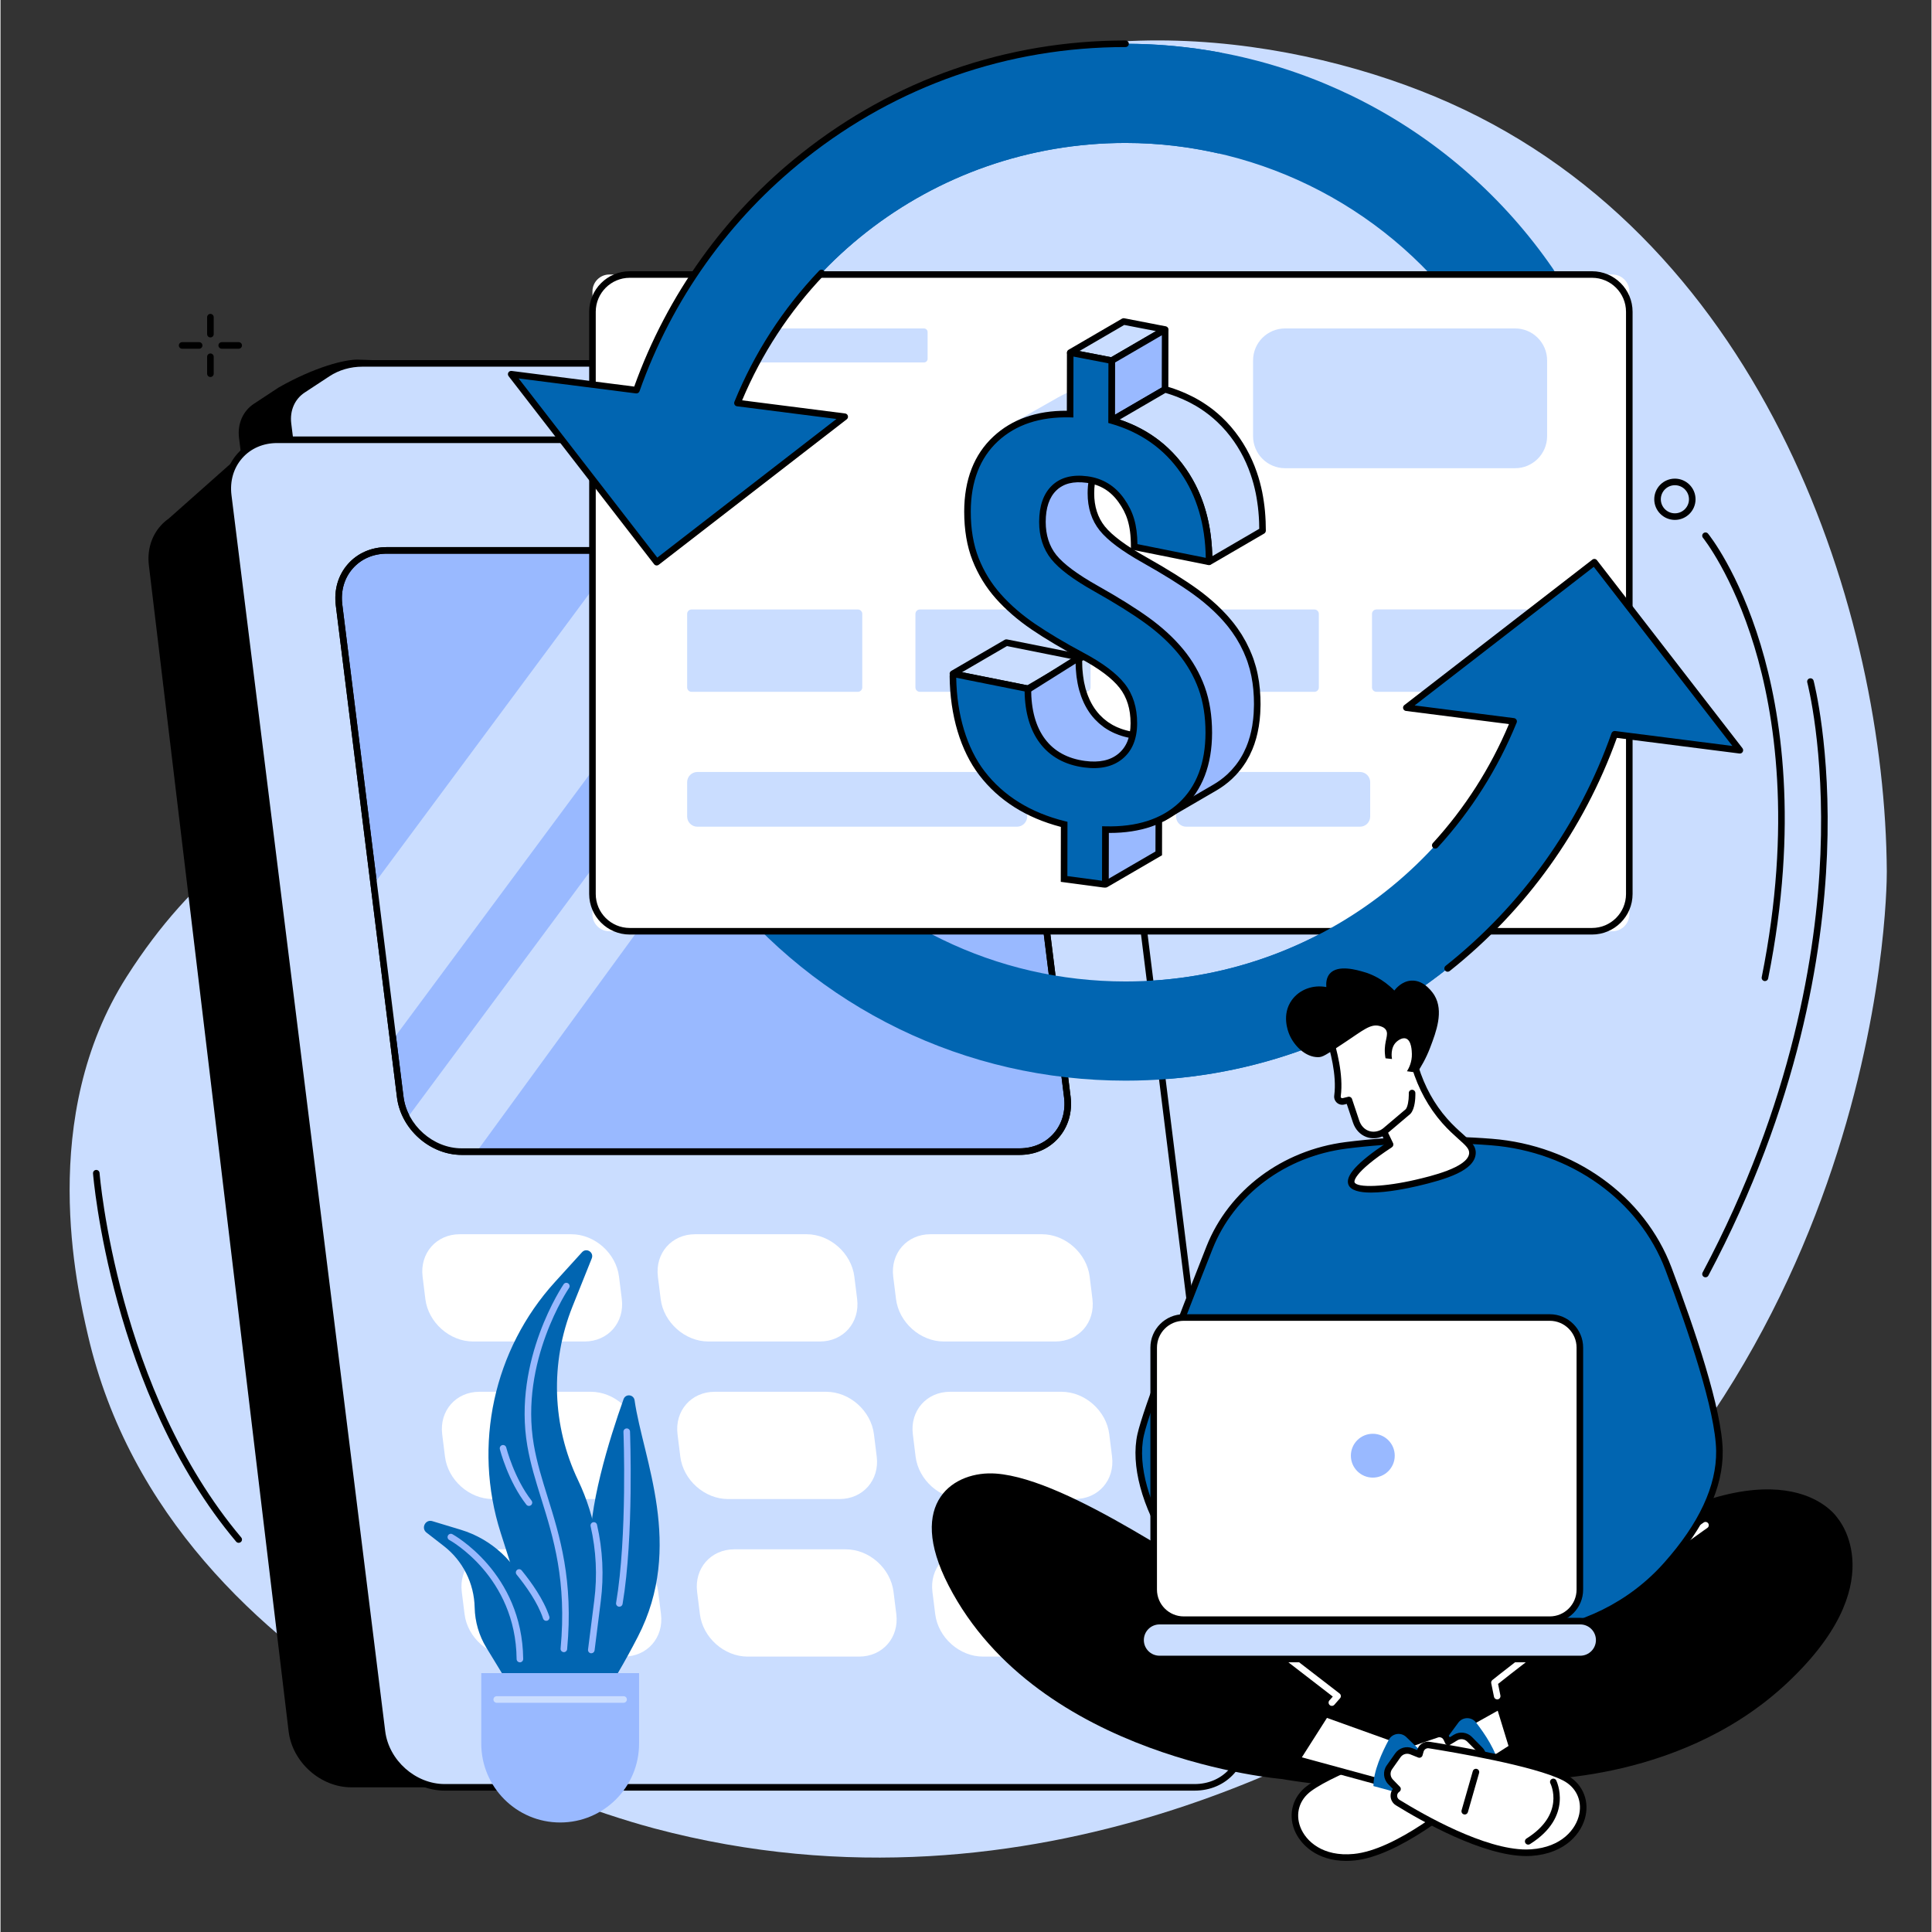 <?xml version="1.0" encoding="UTF-8"?>
<svg xmlns="http://www.w3.org/2000/svg" xmlns:xlink="http://www.w3.org/1999/xlink" width="300" zoomAndPan="magnify" viewBox="0 0 224.88 225" height="300" preserveAspectRatio="xMidYMid meet" version="1.2">
  <rect x="0" y="0" width="224.88" height="225" fill="#333333" stroke="none"/>
  <g id="dfc2a19e6f">
    <path style=" stroke:none;fill-rule:nonzero;fill:#caddff;fill-opacity:1;" d="M 219.676 101.492 C 219.488 71.633 205.781 28.496 168.734 11.973 C 151.18 4.141 123.426 0.086 103.641 13.273 C 85.164 25.59 93.168 39.918 72.785 64.516 C 49.309 92.84 30.43 89.012 14.688 113.754 C 4.293 130.094 8.879 149.871 10.191 155.543 C 19.836 197.129 70.453 211.422 76.133 212.934 C 121.199 224.922 158.297 201.742 165.922 196.973 C 218.98 163.816 219.695 104.227 219.676 101.492 "></path>
    <path style=" stroke:none;fill-rule:nonzero;fill:#000000;fill-opacity:1;" d="M 101.672 43.949 L 41.57 41.879 C 40.09 41.879 36.68 42.695 32.395 45.125 L 29.516 47.02 C 28.234 47.859 27.574 49.367 27.777 50.988 L 28.777 59.047 L 113.105 59.047 L 112.105 50.988 C 111.902 49.367 110.871 47.859 109.375 47.02 L 106.023 45.125 C 104.66 44.359 103.156 43.949 101.672 43.949 "></path>
    <path style=" stroke:none;fill-rule:nonzero;fill:#000000;fill-opacity:1;" d="M 133.887 201.656 L 115.98 57.711 C 115.535 54.121 112.266 51.215 108.68 51.215 L 29.785 58.715 L 28.508 52.484 L 19.59 60.395 C 19.242 60.637 18.922 60.918 18.645 61.234 C 17.594 62.414 17.059 64.051 17.281 65.859 L 33.555 201.656 C 34.004 205.242 37.273 208.152 40.859 208.152 L 128.199 208.152 C 131.785 208.152 134.332 205.242 133.887 201.656 "></path>
    <path style=" stroke:none;fill-rule:nonzero;fill:#caddff;fill-opacity:1;" d="M 107.379 42.32 L 42.16 42.32 C 40.676 42.32 39.273 42.73 38.102 43.5 L 35.223 45.391 C 33.938 46.23 33.277 47.738 33.48 49.359 L 34.48 57.418 L 118.812 57.418 L 117.809 49.359 C 117.605 47.738 116.574 46.23 115.082 45.391 L 111.73 43.5 C 110.367 42.73 108.863 42.32 107.379 42.32 "></path>
    <path style=" stroke:none;fill-rule:nonzero;fill:#000000;fill-opacity:1;" d="M 34.82 57.035 L 118.379 57.035 L 117.43 49.406 C 117.242 47.914 116.27 46.5 114.891 45.723 L 111.543 43.832 C 110.234 43.094 108.797 42.703 107.379 42.703 L 42.16 42.703 C 40.75 42.703 39.422 43.09 38.312 43.816 L 35.43 45.711 C 34.262 46.477 33.676 47.824 33.859 49.312 Z M 118.809 57.801 L 34.48 57.801 C 34.289 57.801 34.125 57.656 34.102 57.465 L 33.102 49.406 C 32.883 47.648 33.613 45.988 35.012 45.07 L 37.891 43.18 C 39.125 42.367 40.602 41.938 42.16 41.938 L 107.379 41.938 C 108.926 41.938 110.496 42.363 111.918 43.164 L 115.27 45.059 C 116.855 45.953 117.973 47.582 118.188 49.312 L 119.191 57.371 C 119.203 57.48 119.172 57.59 119.098 57.672 C 119.023 57.754 118.922 57.801 118.809 57.801 "></path>
    <path style=" stroke:none;fill-rule:nonzero;fill:#caddff;fill-opacity:1;" d="M 119.543 51.215 L 32.207 51.215 C 28.617 51.215 26.07 54.121 26.52 57.711 L 44.422 201.656 C 44.867 205.242 48.141 208.152 51.727 208.152 L 139.066 208.152 C 142.652 208.152 145.199 205.242 144.754 201.656 L 126.848 57.711 C 126.402 54.121 123.133 51.215 119.543 51.215 "></path>
    <path style=" stroke:none;fill-rule:nonzero;fill:#000000;fill-opacity:1;" d="M 32.207 51.598 C 30.594 51.598 29.152 52.219 28.152 53.352 C 27.141 54.5 26.695 56.027 26.898 57.664 L 44.801 201.609 C 45.223 205.008 48.332 207.77 51.727 207.77 L 139.066 207.77 C 140.68 207.77 142.121 207.148 143.121 206.016 C 144.133 204.867 144.578 203.336 144.375 201.703 L 126.469 57.758 C 126.047 54.359 122.941 51.598 119.547 51.598 Z M 139.066 208.535 L 51.727 208.535 C 47.957 208.535 44.512 205.469 44.043 201.703 L 26.141 57.758 C 25.906 55.902 26.418 54.16 27.578 52.848 C 28.727 51.547 30.371 50.832 32.207 50.832 L 119.547 50.832 C 123.312 50.832 126.762 53.895 127.227 57.664 L 145.133 201.609 C 145.363 203.465 144.852 205.207 143.691 206.52 C 142.547 207.82 140.902 208.535 139.066 208.535 "></path>
    <path style=" stroke:none;fill-rule:nonzero;fill:#ffffff;fill-opacity:1;" d="M 68.023 156.23 L 55.039 156.23 C 52.309 156.23 49.816 154.016 49.477 151.285 L 49.156 148.684 C 48.816 145.953 50.754 143.738 53.484 143.738 L 66.469 143.738 C 69.203 143.738 71.691 145.953 72.031 148.684 L 72.355 151.285 C 72.695 154.016 70.754 156.23 68.023 156.23 "></path>
    <path style=" stroke:none;fill-rule:nonzero;fill:#ffffff;fill-opacity:1;" d="M 70.305 174.578 L 57.32 174.578 C 54.59 174.578 52.102 172.363 51.762 169.633 L 51.438 167.031 C 51.098 164.301 53.035 162.086 55.77 162.086 L 68.75 162.086 C 71.484 162.086 73.973 164.301 74.312 167.031 L 74.637 169.633 C 74.977 172.363 73.039 174.578 70.305 174.578 "></path>
    <path style=" stroke:none;fill-rule:nonzero;fill:#ffffff;fill-opacity:1;" d="M 72.586 192.926 L 59.605 192.926 C 56.871 192.926 54.383 190.711 54.043 187.98 L 53.719 185.383 C 53.379 182.648 55.32 180.434 58.051 180.434 L 71.035 180.434 C 73.766 180.434 76.254 182.648 76.594 185.383 L 76.918 187.98 C 77.258 190.711 75.32 192.926 72.586 192.926 "></path>
    <path style=" stroke:none;fill-rule:nonzero;fill:#ffffff;fill-opacity:1;" d="M 95.43 156.23 L 82.445 156.23 C 79.715 156.23 77.223 154.016 76.883 151.285 L 76.559 148.684 C 76.219 145.953 78.16 143.738 80.891 143.738 L 93.875 143.738 C 96.605 143.738 99.098 145.953 99.438 148.684 L 99.762 151.285 C 100.102 154.016 98.16 156.23 95.43 156.23 "></path>
    <path style=" stroke:none;fill-rule:nonzero;fill:#ffffff;fill-opacity:1;" d="M 97.711 174.578 L 84.727 174.578 C 81.996 174.578 79.504 172.363 79.168 169.633 L 78.844 167.031 C 78.504 164.301 80.441 162.086 83.176 162.086 L 96.156 162.086 C 98.891 162.086 101.379 164.301 101.719 167.031 L 102.043 169.633 C 102.383 172.363 100.441 174.578 97.711 174.578 "></path>
    <path style=" stroke:none;fill-rule:nonzero;fill:#ffffff;fill-opacity:1;" d="M 99.992 192.926 L 87.008 192.926 C 84.277 192.926 81.789 190.711 81.449 187.98 L 81.125 185.383 C 80.785 182.648 82.723 180.434 85.457 180.434 L 98.438 180.434 C 101.172 180.434 103.66 182.648 104 185.383 L 104.324 187.98 C 104.664 190.711 102.727 192.926 99.992 192.926 "></path>
    <path style=" stroke:none;fill-rule:nonzero;fill:#ffffff;fill-opacity:1;" d="M 122.836 156.23 L 109.852 156.23 C 107.121 156.23 104.629 154.016 104.289 151.285 L 103.965 148.684 C 103.625 145.953 105.566 143.738 108.297 143.738 L 121.281 143.738 C 124.012 143.738 126.504 145.953 126.844 148.684 L 127.164 151.285 C 127.504 154.016 125.566 156.23 122.836 156.23 "></path>
    <path style=" stroke:none;fill-rule:nonzero;fill:#ffffff;fill-opacity:1;" d="M 125.117 174.578 L 112.133 174.578 C 109.402 174.578 106.91 172.363 106.57 169.633 L 106.25 167.031 C 105.906 164.301 107.848 162.086 110.578 162.086 L 123.562 162.086 C 126.297 162.086 128.785 164.301 129.125 167.031 L 129.449 169.633 C 129.789 172.363 127.848 174.578 125.117 174.578 "></path>
    <path style=" stroke:none;fill-rule:nonzero;fill:#ffffff;fill-opacity:1;" d="M 127.398 192.926 L 114.414 192.926 C 111.684 192.926 109.195 190.711 108.855 187.98 L 108.531 185.383 C 108.191 182.648 110.129 180.434 112.863 180.434 L 125.844 180.434 C 128.578 180.434 131.066 182.648 131.406 185.383 L 131.73 187.98 C 132.07 190.711 130.133 192.926 127.398 192.926 "></path>
    <path style=" stroke:none;fill-rule:nonzero;fill:#99b9ff;fill-opacity:1;" d="M 118.672 134.117 L 53.703 134.117 C 50.191 134.117 46.988 131.273 46.551 127.758 L 39.426 70.457 C 38.988 66.945 41.48 64.098 44.992 64.098 L 109.961 64.098 C 113.477 64.098 116.676 66.945 117.113 70.457 L 124.238 127.758 C 124.676 131.273 122.184 134.117 118.672 134.117 "></path>
    <path style=" stroke:none;fill-rule:nonzero;fill:#000000;fill-opacity:1;" d="M 44.992 64.48 C 43.414 64.48 42.008 65.09 41.031 66.195 C 40.039 67.316 39.605 68.812 39.805 70.41 L 46.93 127.711 C 47.344 131.035 50.383 133.734 53.703 133.734 L 118.672 133.734 C 120.25 133.734 121.656 133.125 122.633 132.02 C 123.625 130.902 124.059 129.402 123.859 127.805 L 116.734 70.504 C 116.32 67.184 113.281 64.48 109.961 64.48 Z M 118.672 134.5 L 53.703 134.5 C 50.012 134.5 46.633 131.496 46.172 127.805 L 39.047 70.504 C 38.82 68.688 39.32 66.977 40.457 65.691 C 41.582 64.418 43.191 63.715 44.992 63.715 L 109.961 63.715 C 113.656 63.715 117.035 66.719 117.492 70.41 L 124.621 127.711 C 124.844 129.531 124.344 131.238 123.207 132.527 C 122.082 133.801 120.473 134.5 118.672 134.5 "></path>
    <path style=" stroke:none;fill-rule:nonzero;fill:#caddff;fill-opacity:1;" d="M 72.305 64.098 L 43.469 102.98 L 45.719 121.047 L 87.945 64.098 L 72.305 64.098 "></path>
    <path style=" stroke:none;fill-rule:nonzero;fill:#caddff;fill-opacity:1;" d="M 96.383 64.098 L 47.258 130.348 C 48.371 132.551 50.691 134.117 53.188 134.117 L 55.457 134.117 L 106.512 64.098 L 96.383 64.098 "></path>
    <path style=" stroke:none;fill-rule:nonzero;fill:#000000;fill-opacity:1;" d="M 44.992 64.48 C 43.414 64.48 42.008 65.09 41.031 66.195 C 40.039 67.316 39.605 68.812 39.805 70.41 L 46.93 127.711 C 47.344 131.035 50.383 133.734 53.703 133.734 L 118.672 133.734 C 120.25 133.734 121.656 133.125 122.633 132.02 C 123.625 130.902 124.059 129.402 123.859 127.805 L 116.734 70.504 C 116.32 67.184 113.281 64.48 109.961 64.48 Z M 118.672 134.5 L 53.703 134.5 C 50.012 134.5 46.633 131.496 46.172 127.805 L 39.047 70.504 C 38.82 68.688 39.32 66.977 40.457 65.691 C 41.582 64.418 43.191 63.715 44.992 63.715 L 109.961 63.715 C 113.656 63.715 117.035 66.719 117.492 70.41 L 124.621 127.711 C 124.844 129.531 124.344 131.238 123.207 132.527 C 122.082 133.801 120.473 134.5 118.672 134.5 "></path>
    <path style=" stroke:none;fill-rule:nonzero;fill:#0165b1;fill-opacity:1;" d="M 131.02 125.852 C 112.387 125.852 95.082 117.441 83.547 102.781 C 81.578 100.277 82.008 96.648 84.516 94.676 C 87.023 92.703 90.652 93.137 92.625 95.641 C 101.957 107.5 115.949 114.301 131.02 114.301 C 153.551 114.301 173.051 99.043 178.434 77.199 C 179.195 74.102 182.32 72.211 185.418 72.973 C 188.516 73.738 190.406 76.863 189.645 79.961 C 186.473 92.84 178.977 104.496 168.531 112.785 C 157.766 121.332 144.793 125.852 131.02 125.852 "></path>
    <path style=" stroke:none;fill-rule:nonzero;fill:#0165b1;fill-opacity:1;" d="M 202.566 87.371 L 185.621 65.473 L 163.723 82.418 L 202.566 87.371 "></path>
    <path style=" stroke:none;fill-rule:nonzero;fill:#0165b1;fill-opacity:1;" d="M 78.008 58.145 C 77.547 58.145 77.086 58.09 76.621 57.977 C 73.523 57.211 71.633 54.082 72.395 50.988 C 75.566 38.109 83.066 26.453 93.508 18.164 C 104.273 9.617 117.246 5.098 131.02 5.098 C 150.859 5.098 169.441 14.855 180.73 31.199 C 182.543 33.824 181.883 37.422 179.258 39.234 C 176.633 41.047 173.039 40.387 171.227 37.766 C 162.098 24.539 147.062 16.648 131.02 16.648 C 108.488 16.648 88.988 31.902 83.609 53.75 C 82.961 56.383 80.602 58.145 78.008 58.145 "></path>
    <path style=" stroke:none;fill-rule:nonzero;fill:#0165b1;fill-opacity:1;" d="M 59.473 43.578 L 76.418 65.477 L 98.316 48.531 L 59.473 43.578 "></path>
    <path style=" stroke:none;fill-rule:nonzero;fill:#ffffff;fill-opacity:1;" d="M 187.719 108.453 L 70.902 108.453 C 69.816 108.453 68.938 107.574 68.938 106.488 L 68.938 33.938 C 68.938 32.852 69.816 31.969 70.902 31.969 L 187.719 31.969 C 188.805 31.969 189.688 32.852 189.688 33.938 L 189.688 106.488 C 189.688 107.574 188.805 108.453 187.719 108.453 "></path>
    <path style=" stroke:none;fill-rule:nonzero;fill:#000000;fill-opacity:1;" d="M 73.277 32.352 C 71.094 32.352 69.32 34.129 69.32 36.312 L 69.32 104.113 C 69.32 106.297 71.094 108.07 73.277 108.07 L 185.348 108.07 C 187.531 108.07 189.305 106.297 189.305 104.113 L 189.305 36.312 C 189.305 34.129 187.531 32.352 185.348 32.352 Z M 185.348 108.836 L 73.277 108.836 C 70.672 108.836 68.555 106.719 68.555 104.113 L 68.555 36.312 C 68.555 33.707 70.672 31.59 73.277 31.59 L 185.348 31.59 C 187.953 31.59 190.07 33.707 190.07 36.312 L 190.07 104.113 C 190.07 106.719 187.953 108.836 185.348 108.836 "></path>
    <path style=" stroke:none;fill-rule:nonzero;fill:#caddff;fill-opacity:1;" d="M 176.387 38.25 L 149.602 38.25 C 147.539 38.25 145.871 39.918 145.871 41.98 L 145.871 50.797 C 145.871 52.855 147.539 54.527 149.602 54.527 L 176.387 54.527 C 178.445 54.527 180.117 52.855 180.117 50.797 L 180.117 41.98 C 180.117 39.918 178.445 38.25 176.387 38.25 "></path>
    <path style=" stroke:none;fill-rule:nonzero;fill:#caddff;fill-opacity:1;" d="M 158.328 96.277 L 138.086 96.277 C 137.43 96.277 136.902 95.746 136.902 95.09 L 136.902 91.094 C 136.902 90.438 137.43 89.906 138.086 89.906 L 158.328 89.906 C 158.98 89.906 159.512 90.438 159.512 91.094 L 159.512 95.09 C 159.512 95.746 158.98 96.277 158.328 96.277 "></path>
    <path style=" stroke:none;fill-rule:nonzero;fill:#caddff;fill-opacity:1;" d="M 118.379 96.277 L 81.152 96.277 C 80.496 96.277 79.965 95.746 79.965 95.09 L 79.965 91.094 C 79.965 90.438 80.496 89.906 81.152 89.906 L 118.379 89.906 C 119.031 89.906 119.566 90.438 119.566 91.094 L 119.566 95.09 C 119.566 95.746 119.031 96.277 118.379 96.277 "></path>
    <path style=" stroke:none;fill-rule:nonzero;fill:#caddff;fill-opacity:1;" d="M 107.543 42.211 L 80.391 42.211 C 80.156 42.211 79.965 42.023 79.965 41.789 L 79.965 38.672 C 79.965 38.438 80.156 38.25 80.391 38.25 L 107.543 38.25 C 107.777 38.25 107.969 38.438 107.969 38.672 L 107.969 41.789 C 107.969 42.023 107.777 42.211 107.543 42.211 "></path>
    <path style=" stroke:none;fill-rule:nonzero;fill:#caddff;fill-opacity:1;" d="M 99.848 80.57 L 80.48 80.57 C 80.195 80.57 79.965 80.34 79.965 80.055 L 79.965 71.492 C 79.965 71.211 80.195 70.98 80.48 70.98 L 99.848 70.98 C 100.129 70.98 100.359 71.211 100.359 71.492 L 100.359 80.055 C 100.359 80.34 100.129 80.57 99.848 80.57 "></path>
    <path style=" stroke:none;fill-rule:nonzero;fill:#caddff;fill-opacity:1;" d="M 126.43 80.57 L 107.066 80.57 C 106.781 80.57 106.551 80.34 106.551 80.055 L 106.551 71.492 C 106.551 71.211 106.781 70.98 107.066 70.98 L 126.43 70.98 C 126.715 70.98 126.945 71.211 126.945 71.492 L 126.945 80.055 C 126.945 80.34 126.715 80.57 126.43 80.57 "></path>
    <path style=" stroke:none;fill-rule:nonzero;fill:#caddff;fill-opacity:1;" d="M 153.02 80.57 L 133.648 80.57 C 133.367 80.57 133.137 80.34 133.137 80.055 L 133.137 71.492 C 133.137 71.211 133.367 70.98 133.648 70.98 L 153.02 70.98 C 153.301 70.98 153.531 71.211 153.531 71.492 L 153.531 80.055 C 153.531 80.34 153.301 80.57 153.02 80.57 "></path>
    <path style=" stroke:none;fill-rule:nonzero;fill:#caddff;fill-opacity:1;" d="M 179.605 80.566 L 160.238 80.566 C 159.953 80.566 159.723 80.34 159.723 80.055 L 159.723 71.492 C 159.723 71.207 159.953 70.977 160.238 70.977 L 179.605 70.977 C 179.887 70.977 180.117 71.207 180.117 71.492 L 180.117 80.055 C 180.117 80.34 179.887 80.566 179.605 80.566 "></path>
    <path style=" stroke:none;fill-rule:nonzero;fill:#0165b1;fill-opacity:1;" d="M 185.418 72.973 C 182.32 72.211 179.195 74.102 178.434 77.199 C 173.246 98.242 154.961 113.172 133.484 114.238 C 133.613 114.785 133.742 115.332 133.867 115.883 C 134.629 119.133 135.391 122.387 136.199 125.633 C 148.035 124.645 159.125 120.25 168.531 112.785 C 178.977 104.496 186.473 92.84 189.645 79.961 C 190.406 76.863 188.516 73.738 185.418 72.973 "></path>
    <path style=" stroke:none;fill-rule:nonzero;fill:#0165b1;fill-opacity:1;" d="M 202.566 87.371 L 185.621 65.473 L 163.723 82.418 L 202.566 87.371 "></path>
    <path style=" stroke:none;fill-rule:nonzero;fill:#0165b1;fill-opacity:1;" d="M 142.227 6.152 C 138.566 5.461 134.816 5.098 131.02 5.098 C 117.246 5.098 104.273 9.617 93.508 18.164 C 83.066 26.453 75.566 38.109 72.395 50.988 C 71.633 54.086 73.523 57.211 76.621 57.977 C 77.086 58.09 77.547 58.145 78.008 58.145 C 80.602 58.145 82.961 56.383 83.609 53.75 C 88.988 31.902 108.488 16.648 131.02 16.648 C 134.707 16.648 138.34 17.07 141.863 17.875 C 142.09 13.969 142.227 10.059 142.227 6.152 "></path>
    <path style=" stroke:none;fill-rule:nonzero;fill:#0165b1;fill-opacity:1;" d="M 59.473 43.578 L 76.418 65.477 L 98.316 48.531 L 59.473 43.578 "></path>
    <path style=" stroke:none;fill-rule:nonzero;fill:#000000;fill-opacity:1;" d="M 76.418 65.855 C 76.305 65.855 76.191 65.805 76.117 65.707 L 59.172 43.809 C 59.078 43.688 59.066 43.52 59.141 43.387 C 59.219 43.254 59.367 43.18 59.523 43.199 L 73.801 45.02 C 77.641 34.312 84.367 24.93 93.27 17.863 C 104.105 9.262 117.156 4.715 131.02 4.715 C 131.23 4.715 131.402 4.891 131.402 5.098 C 131.402 5.312 131.23 5.48 131.02 5.48 C 117.332 5.48 104.441 9.973 93.746 18.465 C 84.875 25.504 78.191 34.875 74.418 45.562 C 74.359 45.734 74.184 45.84 74.008 45.816 L 60.34 44.074 L 76.488 64.938 L 97.352 48.793 L 85.773 47.316 C 85.656 47.301 85.551 47.234 85.492 47.129 C 85.434 47.027 85.426 46.902 85.469 46.793 C 87.789 41.105 91.109 35.969 95.34 31.523 C 95.484 31.371 95.727 31.363 95.879 31.512 C 96.031 31.656 96.039 31.898 95.895 32.051 C 91.844 36.309 88.641 41.207 86.367 46.621 L 98.363 48.152 C 98.52 48.172 98.645 48.281 98.684 48.43 C 98.727 48.578 98.672 48.738 98.551 48.832 L 76.652 65.777 C 76.582 65.832 76.5 65.855 76.418 65.855 "></path>
    <path style=" stroke:none;fill-rule:nonzero;fill:#000000;fill-opacity:1;" d="M 168.531 113.168 C 168.418 113.168 168.305 113.117 168.23 113.023 C 168.102 112.859 168.129 112.617 168.293 112.484 C 177.164 105.445 183.848 96.074 187.617 85.387 C 187.68 85.215 187.852 85.113 188.027 85.133 L 201.695 86.875 L 185.551 66.012 L 164.688 82.156 L 176.266 83.633 C 176.383 83.648 176.484 83.719 176.547 83.82 C 176.605 83.922 176.613 84.047 176.57 84.156 C 174.379 89.531 171.285 94.422 167.375 98.699 C 167.23 98.855 166.988 98.867 166.832 98.727 C 166.676 98.582 166.668 98.344 166.809 98.188 C 170.547 94.098 173.523 89.438 175.672 84.328 L 163.676 82.797 C 163.52 82.777 163.395 82.668 163.352 82.52 C 163.312 82.371 163.363 82.211 163.488 82.117 L 185.387 65.172 C 185.469 65.109 185.57 65.082 185.668 65.094 C 185.77 65.109 185.859 65.16 185.922 65.242 L 202.867 87.137 C 202.961 87.262 202.973 87.43 202.895 87.562 C 202.82 87.699 202.672 87.773 202.516 87.754 L 188.238 85.934 C 184.398 96.633 177.668 106.02 168.77 113.086 C 168.699 113.141 168.613 113.168 168.531 113.168 "></path>
    <path style=" stroke:none;fill-rule:nonzero;fill:#99b9ff;fill-opacity:1;" d="M 128.672 96.617 L 134.898 92.992 L 134.887 99.383 L 128.703 102.98 C 128.684 102.992 128.66 102.977 128.66 102.957 L 128.672 96.617 "></path>
    <path style=" stroke:none;fill-rule:nonzero;fill:#000000;fill-opacity:1;" d="M 129.055 96.836 L 129.043 102.34 L 134.504 99.164 L 134.516 93.656 Z M 128.688 103.367 C 128.617 103.367 128.547 103.348 128.484 103.312 C 128.355 103.238 128.277 103.102 128.277 102.957 L 128.293 96.395 L 135.281 92.328 L 135.27 99.602 L 128.898 103.312 C 128.832 103.348 128.762 103.367 128.688 103.367 "></path>
    <path style=" stroke:none;fill-rule:nonzero;fill:#caddff;fill-opacity:1;" d="M 110.914 78.461 L 117.141 74.836 L 125.867 76.586 L 119.645 80.211 L 110.914 78.461 "></path>
    <path style=" stroke:none;fill-rule:nonzero;fill:#000000;fill-opacity:1;" d="M 111.98 78.285 L 119.574 79.809 L 124.805 76.762 L 117.207 75.242 Z M 119.645 80.594 C 119.617 80.594 119.594 80.59 119.566 80.586 L 110.84 78.84 C 110.688 78.805 110.562 78.684 110.539 78.523 C 110.512 78.367 110.586 78.211 110.723 78.133 L 116.949 74.508 C 117.031 74.461 117.125 74.445 117.215 74.465 L 125.945 76.211 C 126.102 76.242 126.219 76.367 126.246 76.523 C 126.273 76.68 126.199 76.836 126.062 76.914 L 119.836 80.539 C 119.777 80.574 119.711 80.594 119.645 80.594 "></path>
    <path style=" stroke:none;fill-rule:nonzero;fill:#99b9ff;fill-opacity:1;" d="M 135.816 85.121 C 135.57 85.266 135.301 85.379 135.02 85.473 C 134.965 85.488 134.91 85.512 134.852 85.527 C 134.527 85.621 134.18 85.684 133.812 85.715 C 133.754 85.719 133.691 85.723 133.629 85.727 C 133.535 85.73 133.441 85.734 133.348 85.734 C 133.285 85.734 133.219 85.738 133.156 85.734 C 133.059 85.734 132.961 85.73 132.863 85.723 C 132.793 85.723 132.727 85.719 132.656 85.711 C 132.496 85.699 132.34 85.684 132.176 85.66 C 131.93 85.629 131.688 85.586 131.449 85.535 C 131.406 85.527 131.367 85.516 131.324 85.508 C 131.105 85.457 130.895 85.402 130.688 85.34 C 130.68 85.336 130.672 85.332 130.664 85.332 C 130.449 85.262 130.242 85.188 130.039 85.102 C 130.012 85.09 129.984 85.082 129.957 85.07 C 129.766 84.988 129.582 84.898 129.402 84.801 C 129.371 84.781 129.34 84.766 129.305 84.746 C 129.129 84.648 128.961 84.543 128.793 84.43 C 128.762 84.406 128.727 84.379 128.691 84.355 C 128.566 84.266 128.445 84.168 128.324 84.066 C 128.262 84.016 128.203 83.965 128.141 83.91 C 128.035 83.812 127.93 83.711 127.828 83.605 C 127.781 83.559 127.734 83.512 127.688 83.461 C 127.543 83.305 127.406 83.141 127.273 82.965 C 127.145 82.793 127.023 82.613 126.91 82.426 C 126.895 82.398 126.875 82.371 126.859 82.344 C 126.75 82.164 126.652 81.98 126.559 81.789 C 126.539 81.75 126.523 81.715 126.504 81.68 C 126.445 81.551 126.391 81.418 126.34 81.285 C 126.293 81.172 126.246 81.062 126.203 80.945 C 126.148 80.789 126.098 80.625 126.047 80.461 C 126.031 80.398 126.008 80.336 125.988 80.273 C 125.926 80.043 125.871 79.805 125.824 79.562 C 125.812 79.504 125.805 79.445 125.793 79.391 C 125.758 79.199 125.727 79.004 125.699 78.805 C 125.688 78.719 125.68 78.629 125.668 78.539 C 125.648 78.359 125.633 78.176 125.621 77.992 C 125.613 77.895 125.605 77.797 125.602 77.699 C 125.59 77.43 125.578 76.867 125.578 76.586 L 119.355 80.5 C 119.352 80.734 119.359 80.961 119.367 81.188 C 119.367 81.23 119.375 81.277 119.375 81.324 C 119.383 81.422 119.387 81.52 119.395 81.617 C 119.402 81.719 119.406 81.824 119.414 81.926 C 119.422 82.008 119.434 82.086 119.445 82.164 C 119.453 82.254 119.461 82.34 119.477 82.43 C 119.484 82.484 119.488 82.547 119.496 82.602 C 119.516 82.742 119.543 82.879 119.566 83.012 C 119.578 83.07 119.586 83.129 119.598 83.184 C 119.602 83.203 119.602 83.219 119.605 83.238 C 119.648 83.445 119.699 83.652 119.75 83.852 C 119.754 83.867 119.762 83.883 119.766 83.895 C 119.781 83.961 119.805 84.02 119.82 84.086 C 119.859 84.215 119.898 84.348 119.941 84.473 C 119.953 84.508 119.969 84.539 119.98 84.57 C 120.02 84.684 120.066 84.797 120.113 84.91 C 120.148 84.992 120.176 85.082 120.215 85.164 C 120.234 85.211 120.258 85.258 120.281 85.301 C 120.297 85.34 120.316 85.375 120.332 85.41 C 120.426 85.602 120.523 85.789 120.633 85.969 C 120.648 85.996 120.668 86.023 120.684 86.051 C 120.801 86.238 120.918 86.418 121.047 86.59 C 121.18 86.766 121.316 86.93 121.461 87.086 C 121.508 87.137 121.555 87.184 121.602 87.23 C 121.672 87.301 121.738 87.375 121.809 87.445 C 121.844 87.477 121.883 87.504 121.918 87.535 C 121.977 87.59 122.035 87.641 122.098 87.691 C 122.148 87.734 122.195 87.777 122.246 87.82 C 122.32 87.875 122.395 87.926 122.469 87.98 C 122.5 88.004 122.535 88.031 122.566 88.055 C 122.586 88.066 122.602 88.078 122.621 88.09 C 122.734 88.168 122.852 88.242 122.973 88.312 C 123.008 88.332 123.043 88.352 123.082 88.371 C 123.113 88.391 123.145 88.406 123.18 88.426 C 123.227 88.449 123.27 88.477 123.32 88.5 C 123.434 88.559 123.555 88.617 123.672 88.668 C 123.691 88.676 123.715 88.684 123.734 88.691 C 123.758 88.703 123.789 88.715 123.812 88.727 C 123.891 88.758 123.965 88.789 124.039 88.816 C 124.168 88.867 124.297 88.91 124.43 88.953 C 124.434 88.953 124.438 88.953 124.438 88.957 C 124.449 88.957 124.457 88.961 124.465 88.961 C 124.594 89 124.719 89.039 124.852 89.074 C 124.93 89.094 125.016 89.113 125.098 89.129 C 125.141 89.141 125.18 89.148 125.223 89.16 C 125.254 89.164 125.285 89.176 125.312 89.18 C 125.484 89.215 125.66 89.246 125.836 89.27 C 125.875 89.277 125.914 89.281 125.953 89.285 C 126.09 89.305 126.227 89.32 126.363 89.332 C 126.387 89.336 126.406 89.336 126.43 89.336 C 126.5 89.34 126.57 89.344 126.637 89.348 C 126.707 89.352 126.773 89.359 126.84 89.359 C 126.871 89.359 126.898 89.359 126.93 89.359 C 126.996 89.359 127.059 89.359 127.125 89.359 C 127.176 89.359 127.234 89.359 127.285 89.359 C 127.324 89.359 127.363 89.352 127.402 89.352 C 127.465 89.348 127.527 89.344 127.59 89.34 C 127.629 89.336 127.672 89.336 127.711 89.332 L 127.711 89.328 L 127.711 89.332 C 127.852 89.316 127.992 89.297 128.129 89.273 L 128.148 89.262 C 128.297 89.234 128.441 89.199 128.586 89.16 L 128.559 89.176 C 128.594 89.164 128.633 89.148 128.668 89.137 C 128.723 89.121 128.777 89.102 128.832 89.082 C 128.902 89.059 128.977 89.039 129.043 89.012 L 129.078 88.992 C 129.254 88.922 129.43 88.84 129.594 88.746 L 135.816 85.121 "></path>
    <path style=" stroke:none;fill-rule:nonzero;fill:#000000;fill-opacity:1;" d="M 126.934 88.977 C 126.996 88.98 127.059 88.977 127.121 88.977 L 127.195 88.977 C 127.223 88.977 127.246 88.98 127.27 88.977 L 127.383 88.969 C 127.441 88.965 127.5 88.961 127.559 88.957 L 127.672 88.949 C 127.781 88.938 127.891 88.926 128 88.906 L 128.078 88.883 C 128.207 88.859 128.34 88.828 128.484 88.789 L 128.609 88.754 C 128.625 88.75 128.641 88.746 128.656 88.738 L 128.797 88.691 C 128.824 88.684 128.852 88.676 128.879 88.664 L 128.934 88.641 C 129.121 88.562 129.266 88.492 129.398 88.414 L 133.344 86.117 C 133.277 86.117 133.215 86.117 133.148 86.117 C 133.047 86.117 132.945 86.113 132.844 86.105 L 132.793 86.102 C 132.738 86.102 132.68 86.098 132.625 86.094 C 132.461 86.082 132.297 86.062 132.125 86.039 C 131.883 86.008 131.633 85.965 131.371 85.91 L 131.238 85.879 C 130.984 85.82 130.77 85.766 130.574 85.703 L 130.551 85.695 C 130.336 85.629 130.121 85.551 129.895 85.453 L 129.809 85.422 C 129.617 85.34 129.426 85.246 129.223 85.137 L 129.117 85.078 C 128.934 84.977 128.75 84.863 128.578 84.746 C 128.555 84.727 128.531 84.711 128.508 84.695 L 128.469 84.668 C 128.348 84.578 128.219 84.48 128.078 84.359 C 128.016 84.305 127.949 84.254 127.887 84.195 C 127.773 84.094 127.66 83.984 127.555 83.871 L 127.508 83.828 C 127.473 83.793 127.438 83.758 127.406 83.719 C 127.238 83.539 127.098 83.367 126.969 83.195 C 126.844 83.031 126.719 82.844 126.586 82.629 L 126.531 82.539 C 126.422 82.355 126.316 82.16 126.215 81.953 L 126.16 81.84 C 126.105 81.723 126.055 81.602 126.004 81.48 L 125.961 81.375 C 125.922 81.277 125.883 81.176 125.844 81.074 C 125.785 80.91 125.73 80.742 125.684 80.57 L 125.66 80.496 C 125.645 80.457 125.633 80.414 125.621 80.375 C 125.555 80.133 125.5 79.887 125.449 79.637 C 125.441 79.602 125.434 79.566 125.43 79.531 L 125.418 79.461 C 125.379 79.262 125.348 79.059 125.32 78.855 C 125.309 78.766 125.301 78.676 125.289 78.582 C 125.27 78.398 125.254 78.211 125.238 78.016 L 125.234 77.941 C 125.23 77.867 125.223 77.793 125.219 77.719 C 125.215 77.605 125.211 77.445 125.207 77.273 L 119.738 80.711 C 119.738 80.867 119.742 81.02 119.75 81.172 L 119.758 81.305 C 119.762 81.375 119.766 81.449 119.773 81.52 L 119.785 81.715 C 119.789 81.773 119.793 81.832 119.797 81.891 C 119.801 81.934 119.805 81.977 119.812 82.02 L 119.824 82.121 C 119.832 82.207 119.844 82.293 119.855 82.379 L 119.863 82.461 C 119.867 82.492 119.871 82.52 119.875 82.547 C 119.891 82.656 119.91 82.762 119.93 82.867 L 119.957 83.023 C 119.961 83.051 119.965 83.082 119.973 83.109 L 119.98 83.148 C 120.023 83.363 120.07 83.562 120.121 83.75 L 120.133 83.793 C 120.145 83.832 120.152 83.863 120.164 83.895 L 120.215 84.066 C 120.242 84.16 120.27 84.258 120.301 84.348 L 120.312 84.379 C 120.324 84.398 120.332 84.418 120.34 84.441 C 120.371 84.531 120.406 84.621 120.445 84.711 L 120.469 84.766 C 120.48 84.801 120.496 84.84 120.512 84.875 C 120.527 84.922 120.543 84.965 120.562 85.008 C 120.574 85.031 120.586 85.055 120.598 85.078 L 120.676 85.246 C 120.77 85.438 120.863 85.609 120.961 85.773 L 121.012 85.852 C 121.129 86.047 121.242 86.211 121.352 86.359 C 121.469 86.512 121.594 86.664 121.746 86.828 C 121.77 86.855 121.797 86.883 121.82 86.906 L 121.945 87.035 C 121.988 87.078 122.027 87.125 122.074 87.164 C 122.086 87.18 122.102 87.191 122.113 87.199 C 122.133 87.219 122.152 87.234 122.172 87.25 C 122.227 87.301 122.285 87.352 122.344 87.398 C 122.367 87.418 122.391 87.438 122.41 87.457 C 122.434 87.477 122.457 87.5 122.48 87.52 C 122.527 87.555 122.578 87.59 122.625 87.625 L 122.824 87.766 C 122.941 87.848 123.051 87.914 123.164 87.984 L 123.418 88.117 C 123.441 88.133 123.469 88.148 123.496 88.16 C 123.602 88.215 123.715 88.27 123.828 88.316 L 124.02 88.398 C 124.07 88.418 124.121 88.441 124.176 88.461 C 124.297 88.504 124.418 88.547 124.543 88.59 L 124.586 88.602 C 124.699 88.633 124.82 88.672 124.945 88.703 C 125 88.719 125.055 88.73 125.109 88.742 L 125.391 88.805 C 125.555 88.836 125.723 88.867 125.895 88.891 L 126 88.906 C 126.137 88.926 126.27 88.938 126.398 88.949 L 126.457 88.953 C 126.508 88.961 126.551 88.961 126.598 88.965 L 126.742 88.973 C 126.781 88.973 126.816 88.977 126.852 88.977 Z M 125.832 90.316 L 126.684 89.82 L 125.895 89.902 L 126.246 89.707 C 126.133 89.695 126.02 89.68 125.902 89.664 L 125.785 89.648 C 125.598 89.621 125.418 89.59 125.238 89.555 L 124.949 89.488 C 124.883 89.473 124.816 89.461 124.754 89.445 C 124.617 89.41 124.484 89.371 124.352 89.328 L 124.316 89.316 C 124.176 89.273 124.039 89.227 123.906 89.176 C 123.844 89.152 123.785 89.129 123.723 89.102 L 123.52 89.02 C 123.391 88.961 123.27 88.902 123.145 88.844 C 123.113 88.824 123.078 88.805 123.043 88.785 L 122.996 88.762 C 122.961 88.742 122.926 88.723 122.895 88.703 L 122.855 88.684 C 122.832 88.672 122.805 88.656 122.781 88.645 C 122.652 88.566 122.527 88.488 122.406 88.41 L 122.363 88.375 C 122.328 88.352 122.305 88.336 122.281 88.32 L 122.184 88.246 C 122.125 88.207 122.066 88.164 122.012 88.117 C 121.973 88.09 121.938 88.062 121.906 88.031 L 121.852 87.984 C 121.789 87.93 121.723 87.875 121.66 87.82 L 121.625 87.789 C 121.602 87.77 121.574 87.746 121.547 87.723 C 121.492 87.672 121.441 87.617 121.391 87.562 L 121.277 87.449 C 121.246 87.414 121.211 87.379 121.18 87.344 C 121.012 87.16 120.871 86.988 120.742 86.82 C 120.617 86.652 120.492 86.469 120.359 86.25 L 120.305 86.164 C 120.195 85.984 120.094 85.793 119.988 85.578 L 119.91 85.414 C 119.895 85.383 119.879 85.352 119.863 85.32 C 119.84 85.262 119.816 85.203 119.793 85.145 C 119.781 85.113 119.77 85.082 119.758 85.051 L 119.738 85 C 119.695 84.898 119.656 84.801 119.621 84.699 L 119.609 84.672 C 119.598 84.648 119.59 84.621 119.578 84.598 C 119.543 84.496 119.512 84.387 119.48 84.281 L 119.434 84.129 C 119.422 84.086 119.406 84.039 119.395 83.996 L 119.383 83.953 C 119.328 83.746 119.277 83.531 119.23 83.312 L 119.223 83.27 C 119.215 83.223 119.207 83.184 119.203 83.148 L 119.176 83.008 C 119.156 82.891 119.133 82.777 119.117 82.66 C 119.113 82.621 119.109 82.582 119.102 82.543 L 119.094 82.477 C 119.086 82.391 119.074 82.297 119.062 82.207 L 119.055 82.117 C 119.047 82.066 119.039 82.016 119.035 81.961 C 119.027 81.895 119.023 81.824 119.02 81.758 L 119.008 81.574 C 119.004 81.5 119 81.422 118.992 81.344 L 118.988 81.289 C 118.988 81.262 118.984 81.23 118.984 81.199 C 118.977 80.973 118.973 80.738 118.973 80.5 L 118.973 80.289 L 125.961 75.895 L 125.961 76.586 C 125.961 76.875 125.973 77.426 125.984 77.68 C 125.988 77.75 125.992 77.82 125.996 77.887 L 126 77.965 C 126.016 78.145 126.031 78.324 126.051 78.496 C 126.059 78.582 126.07 78.672 126.082 78.754 C 126.105 78.949 126.137 79.137 126.168 79.32 L 126.184 79.402 C 126.188 79.43 126.191 79.461 126.199 79.484 C 126.246 79.719 126.301 79.949 126.359 80.172 C 126.367 80.203 126.379 80.234 126.387 80.266 L 126.414 80.352 C 126.461 80.512 126.512 80.664 126.566 80.816 C 126.598 80.91 126.633 80.996 126.668 81.086 L 126.715 81.191 C 126.758 81.301 126.801 81.41 126.852 81.516 L 126.902 81.617 C 126.992 81.805 127.09 81.984 127.188 82.148 L 127.234 82.223 C 127.355 82.422 127.469 82.59 127.582 82.734 C 127.695 82.887 127.82 83.039 127.969 83.203 C 127.996 83.234 128.023 83.258 128.051 83.289 L 128.105 83.34 C 128.199 83.438 128.297 83.535 128.398 83.629 C 128.453 83.676 128.512 83.727 128.57 83.773 C 128.695 83.879 128.809 83.969 128.918 84.047 L 129.012 84.113 C 129.164 84.219 129.328 84.32 129.492 84.414 L 129.586 84.465 C 129.766 84.562 129.938 84.645 130.109 84.715 L 130.188 84.746 C 130.395 84.836 130.59 84.906 130.781 84.965 C 130.977 85.027 131.176 85.078 131.406 85.133 L 131.527 85.16 C 131.773 85.211 132.004 85.254 132.227 85.281 C 132.383 85.305 132.535 85.32 132.688 85.332 C 132.734 85.336 132.781 85.336 132.832 85.34 L 132.883 85.34 C 132.977 85.348 133.07 85.352 133.16 85.352 C 133.223 85.355 133.285 85.352 133.344 85.352 C 133.434 85.352 133.52 85.352 133.605 85.344 C 133.664 85.34 133.727 85.34 133.785 85.332 C 134.117 85.305 134.441 85.246 134.746 85.16 C 134.777 85.152 134.809 85.141 134.84 85.129 L 134.898 85.109 C 135.176 85.016 135.414 84.914 135.621 84.793 L 135.625 84.789 L 136.008 85.453 L 129.785 89.074 C 129.629 89.164 129.453 89.254 129.246 89.336 L 129.184 89.367 C 129.133 89.387 129.082 89.406 129.027 89.422 L 128.906 89.461 C 128.863 89.477 128.82 89.492 128.777 89.504 L 128.746 89.516 C 128.719 89.523 128.688 89.535 128.656 89.543 L 125.832 90.316 "></path>
    <path style=" stroke:none;fill-rule:nonzero;fill:#99b9ff;fill-opacity:1;" d="M 146.359 82.16 C 146.359 82.109 146.359 82.059 146.359 82.008 C 146.359 81.75 146.355 81.492 146.344 81.238 C 146.344 81.223 146.344 81.207 146.344 81.191 C 146.34 81.145 146.34 81.098 146.336 81.051 C 146.324 80.832 146.309 80.621 146.293 80.406 C 146.289 80.371 146.289 80.328 146.285 80.289 C 146.281 80.238 146.273 80.191 146.266 80.145 C 146.25 79.961 146.227 79.781 146.203 79.602 C 146.195 79.547 146.191 79.492 146.184 79.441 C 146.18 79.41 146.172 79.387 146.168 79.355 C 146.137 79.133 146.098 78.914 146.055 78.695 C 146.051 78.672 146.047 78.645 146.039 78.621 C 146.039 78.617 146.039 78.613 146.039 78.609 C 145.988 78.359 145.93 78.117 145.863 77.875 C 145.859 77.852 145.855 77.832 145.848 77.809 C 145.84 77.766 145.824 77.727 145.812 77.688 C 145.754 77.484 145.695 77.281 145.629 77.086 C 145.613 77.047 145.605 77.004 145.59 76.961 C 145.57 76.898 145.547 76.836 145.523 76.773 C 145.418 76.484 145.301 76.199 145.18 75.922 C 145.164 75.891 145.156 75.859 145.141 75.828 C 145.133 75.805 145.121 75.785 145.109 75.762 C 144.992 75.508 144.871 75.254 144.742 75.004 C 144.715 74.957 144.688 74.914 144.664 74.867 C 144.543 74.641 144.414 74.418 144.277 74.195 C 144.254 74.16 144.234 74.121 144.211 74.086 C 144.062 73.844 143.902 73.609 143.738 73.379 C 143.699 73.324 143.66 73.273 143.621 73.223 C 143.449 72.988 143.273 72.754 143.086 72.527 C 142.957 72.371 142.824 72.219 142.691 72.066 C 142.645 72.016 142.602 71.965 142.555 71.918 C 142.461 71.816 142.371 71.715 142.273 71.613 C 142.219 71.555 142.16 71.496 142.105 71.438 C 142.016 71.348 141.93 71.258 141.836 71.164 C 141.773 71.105 141.711 71.043 141.648 70.98 C 141.586 70.922 141.527 70.863 141.465 70.805 L 141.461 70.805 C 140.766 70.152 140.004 69.523 139.168 68.918 C 137.617 67.801 135.641 66.566 133.238 65.215 C 130.836 63.867 129.188 62.641 128.305 61.539 C 127.422 60.434 126.984 59.066 126.988 57.441 C 126.992 55.684 127.445 54.367 128.352 53.496 C 128.559 53.297 128.781 53.129 129.027 52.984 L 122.801 56.609 C 122.555 56.754 122.332 56.922 122.125 57.117 C 121.219 57.992 120.766 59.309 120.762 61.066 C 120.758 62.691 121.195 64.059 122.082 65.16 C 122.965 66.266 124.609 67.488 127.012 68.84 C 129.418 70.191 131.391 71.422 132.941 72.543 C 133.852 73.199 134.676 73.887 135.418 74.605 C 135.484 74.668 135.551 74.73 135.613 74.789 C 135.703 74.879 135.789 74.969 135.875 75.059 C 135.934 75.117 135.992 75.176 136.051 75.238 C 136.145 75.336 136.234 75.438 136.328 75.539 C 136.371 75.59 136.418 75.641 136.465 75.691 C 136.602 75.844 136.73 75.996 136.859 76.148 C 137.047 76.379 137.227 76.613 137.398 76.848 C 137.438 76.898 137.473 76.949 137.512 77 C 137.676 77.234 137.836 77.469 137.984 77.711 C 138.008 77.746 138.031 77.785 138.055 77.82 C 138.188 78.039 138.316 78.262 138.438 78.488 C 138.465 78.535 138.488 78.582 138.516 78.629 C 138.645 78.879 138.77 79.133 138.883 79.387 C 138.906 79.441 138.93 79.492 138.953 79.543 C 139.078 79.824 139.191 80.109 139.297 80.398 C 139.336 80.5 139.367 80.605 139.402 80.711 C 139.469 80.906 139.527 81.105 139.586 81.309 C 139.602 81.371 139.621 81.438 139.641 81.5 C 139.703 81.738 139.762 81.984 139.812 82.234 C 139.816 82.262 139.824 82.293 139.828 82.32 C 139.871 82.539 139.91 82.758 139.941 82.98 C 139.957 83.062 139.965 83.145 139.977 83.227 C 140.004 83.402 140.023 83.586 140.039 83.766 C 140.051 83.855 140.059 83.941 140.066 84.031 C 140.086 84.242 140.098 84.457 140.109 84.676 C 140.113 84.738 140.117 84.801 140.121 84.863 C 140.129 85.117 140.137 85.371 140.133 85.633 C 140.133 85.734 140.129 85.836 140.129 85.934 C 140.125 86.133 140.117 86.328 140.109 86.52 C 140.102 86.609 140.098 86.691 140.09 86.777 C 140.082 86.945 140.066 87.113 140.051 87.277 C 140.039 87.355 140.035 87.434 140.027 87.508 C 140.008 87.695 139.98 87.875 139.953 88.055 C 139.945 88.098 139.938 88.145 139.934 88.188 C 139.895 88.406 139.855 88.621 139.809 88.828 C 139.797 88.887 139.781 88.945 139.766 89 C 139.73 89.152 139.699 89.301 139.656 89.449 C 139.637 89.523 139.613 89.594 139.594 89.668 C 139.555 89.797 139.516 89.926 139.473 90.055 C 139.449 90.125 139.422 90.199 139.395 90.273 C 139.348 90.402 139.301 90.531 139.25 90.66 C 139.219 90.727 139.191 90.797 139.164 90.863 C 139.094 91.027 139.02 91.188 138.941 91.348 C 138.922 91.383 138.906 91.422 138.887 91.457 C 138.777 91.668 138.664 91.875 138.539 92.074 C 138.496 92.148 138.449 92.223 138.402 92.297 C 138.359 92.363 138.316 92.43 138.273 92.492 C 138.219 92.574 138.16 92.652 138.102 92.734 C 138.055 92.793 138.012 92.855 137.965 92.918 C 137.93 92.969 137.887 93.016 137.848 93.062 C 137.742 93.199 137.629 93.328 137.516 93.457 C 137.473 93.504 137.434 93.551 137.387 93.598 C 137.234 93.758 137.078 93.918 136.918 94.07 C 136.395 94.559 135.82 94.98 135.199 95.344 L 141.426 91.719 C 142.043 91.355 142.617 90.934 143.141 90.449 C 143.305 90.293 143.461 90.137 143.613 89.973 C 143.656 89.926 143.699 89.879 143.742 89.832 C 143.855 89.703 143.969 89.574 144.074 89.441 C 144.098 89.41 144.125 89.383 144.148 89.352 C 144.164 89.332 144.176 89.312 144.191 89.293 C 144.238 89.234 144.281 89.168 144.328 89.109 C 144.387 89.031 144.441 88.949 144.5 88.867 C 144.543 88.805 144.586 88.738 144.629 88.672 C 144.664 88.621 144.695 88.57 144.73 88.516 C 144.742 88.496 144.754 88.473 144.766 88.453 C 144.887 88.25 145.004 88.047 145.113 87.832 C 145.117 87.828 145.121 87.82 145.125 87.812 C 145.141 87.785 145.152 87.75 145.164 87.723 C 145.242 87.566 145.316 87.402 145.387 87.242 C 145.398 87.215 145.414 87.188 145.426 87.16 C 145.441 87.117 145.457 87.074 145.473 87.035 C 145.523 86.906 145.574 86.781 145.621 86.648 C 145.637 86.609 145.652 86.566 145.668 86.523 C 145.68 86.492 145.688 86.461 145.695 86.43 C 145.742 86.301 145.777 86.172 145.816 86.043 C 145.832 85.988 145.852 85.938 145.867 85.887 C 145.871 85.863 145.879 85.844 145.883 85.824 C 145.922 85.676 145.957 85.527 145.996 85.375 C 146.004 85.328 146.02 85.281 146.031 85.23 C 146.031 85.223 146.031 85.215 146.035 85.207 C 146.082 84.996 146.121 84.781 146.156 84.562 C 146.16 84.559 146.16 84.555 146.16 84.547 C 146.168 84.508 146.172 84.469 146.176 84.43 C 146.203 84.25 146.23 84.07 146.254 83.887 C 146.254 83.863 146.258 83.84 146.262 83.816 C 146.266 83.762 146.27 83.707 146.273 83.652 C 146.289 83.488 146.305 83.324 146.316 83.152 C 146.32 83.113 146.324 83.074 146.328 83.031 C 146.332 82.988 146.332 82.941 146.332 82.898 C 146.344 82.703 146.352 82.508 146.355 82.309 C 146.355 82.258 146.359 82.211 146.359 82.16 "></path>
    <path style=" stroke:none;fill-rule:nonzero;fill:#000000;fill-opacity:1;" d="M 127.176 54.504 L 122.992 56.941 C 122.777 57.066 122.574 57.219 122.391 57.395 C 121.566 58.191 121.145 59.426 121.145 61.066 C 121.141 62.598 121.555 63.895 122.379 64.922 C 123.227 65.98 124.848 67.188 127.199 68.508 C 129.617 69.867 131.625 71.121 133.164 72.23 C 134.078 72.891 134.926 73.598 135.684 74.332 L 135.734 74.379 C 135.785 74.426 135.836 74.473 135.883 74.52 C 135.973 74.609 136.059 74.703 136.148 74.793 L 136.199 74.844 C 136.242 74.887 136.285 74.93 136.328 74.973 C 136.422 75.078 136.516 75.18 136.609 75.281 L 136.66 75.34 C 136.691 75.371 136.723 75.406 136.75 75.438 C 136.891 75.594 137.023 75.75 137.152 75.906 C 137.328 76.117 137.504 76.344 137.703 76.621 L 137.82 76.781 C 138 77.031 138.16 77.27 138.309 77.508 L 138.379 77.621 C 138.512 77.84 138.645 78.07 138.773 78.309 L 138.852 78.453 C 138.98 78.699 139.109 78.961 139.23 79.23 L 139.305 79.395 C 139.445 79.715 139.559 80 139.656 80.27 C 139.684 80.34 139.707 80.418 139.734 80.492 L 139.766 80.59 C 139.832 80.793 139.895 80.996 139.953 81.207 L 139.973 81.277 C 139.984 81.316 139.996 81.363 140.012 81.406 C 140.078 81.676 140.137 81.918 140.188 82.16 L 140.203 82.246 C 140.246 82.469 140.285 82.695 140.32 82.922 C 140.332 82.988 140.34 83.055 140.348 83.121 L 140.355 83.176 C 140.379 83.359 140.402 83.543 140.422 83.73 C 140.43 83.82 140.441 83.91 140.445 84 C 140.465 84.219 140.48 84.438 140.492 84.656 L 140.5 84.848 C 140.512 85.105 140.516 85.367 140.516 85.633 C 140.516 85.707 140.512 85.773 140.512 85.84 L 140.512 85.945 C 140.504 86.145 140.5 86.344 140.488 86.543 C 140.484 86.633 140.477 86.719 140.473 86.805 C 140.461 86.977 140.445 87.148 140.43 87.316 L 140.422 87.391 C 140.418 87.445 140.414 87.5 140.406 87.555 C 140.383 87.742 140.359 87.93 140.328 88.113 L 140.309 88.25 C 140.273 88.477 140.23 88.695 140.18 88.914 C 140.176 88.949 140.164 88.984 140.156 89.02 L 140.141 89.086 C 140.105 89.242 140.066 89.398 140.023 89.551 C 140.012 89.605 139.992 89.656 139.977 89.707 L 139.961 89.777 C 139.918 89.91 139.879 90.043 139.832 90.176 C 139.809 90.25 139.781 90.328 139.754 90.406 C 139.707 90.539 139.656 90.672 139.602 90.801 C 139.574 90.875 139.543 90.945 139.516 91.016 C 139.441 91.184 139.363 91.352 139.281 91.516 L 139.227 91.629 C 139.121 91.836 139.004 92.051 138.867 92.277 C 138.82 92.352 138.77 92.43 138.723 92.504 C 138.672 92.578 138.633 92.645 138.59 92.707 C 138.531 92.793 138.473 92.875 138.41 92.957 L 138.387 92.992 C 138.363 93.023 138.34 93.055 138.32 93.082 L 141.23 91.387 C 141.824 91.043 142.379 90.633 142.883 90.168 C 143.023 90.035 143.168 89.891 143.336 89.711 L 143.457 89.574 C 143.566 89.453 143.672 89.328 143.777 89.199 C 143.789 89.184 143.805 89.164 143.82 89.145 L 143.887 89.062 C 143.926 89.012 143.965 88.957 144 88.906 L 144.02 88.883 C 144.078 88.797 144.133 88.727 144.18 88.656 C 144.223 88.598 144.258 88.539 144.297 88.48 L 144.352 88.395 C 144.367 88.371 144.387 88.344 144.402 88.316 C 144.418 88.285 144.43 88.27 144.438 88.254 C 144.566 88.043 144.676 87.852 144.77 87.66 L 144.82 87.555 C 144.898 87.402 144.969 87.25 145.035 87.09 C 145.043 87.074 145.051 87.055 145.062 87.035 L 145.07 87.012 C 145.078 86.996 145.086 86.977 145.094 86.961 L 145.117 86.895 C 145.168 86.77 145.215 86.648 145.262 86.523 L 145.285 86.453 C 145.293 86.434 145.301 86.418 145.305 86.398 L 145.336 86.309 C 145.375 86.184 145.414 86.062 145.449 85.934 L 145.477 85.855 C 145.484 85.832 145.492 85.809 145.5 85.785 L 145.512 85.727 C 145.551 85.582 145.586 85.438 145.621 85.289 L 145.641 85.215 C 145.645 85.191 145.652 85.172 145.656 85.148 C 145.703 84.922 145.742 84.715 145.781 84.504 L 145.797 84.371 C 145.824 84.199 145.852 84.02 145.871 83.84 L 145.875 83.797 C 145.883 83.754 145.887 83.727 145.887 83.699 L 145.895 83.617 C 145.91 83.453 145.926 83.293 145.938 83.129 L 145.949 82.879 C 145.961 82.691 145.969 82.496 145.969 82.305 L 145.977 82.008 C 145.977 81.754 145.973 81.5 145.961 81.254 L 145.953 81.07 C 145.941 80.859 145.926 80.648 145.91 80.441 L 145.902 80.324 C 145.902 80.301 145.898 80.277 145.895 80.258 L 145.887 80.184 C 145.867 80.004 145.848 79.828 145.824 79.652 C 145.82 79.625 145.816 79.598 145.812 79.566 C 145.809 79.543 145.809 79.52 145.805 79.496 L 145.789 79.414 C 145.758 79.195 145.719 78.98 145.68 78.77 L 145.66 78.676 C 145.613 78.449 145.559 78.219 145.496 77.973 L 145.465 77.859 C 145.457 77.836 145.449 77.812 145.441 77.789 C 145.387 77.594 145.328 77.398 145.266 77.207 C 145.258 77.184 145.25 77.156 145.242 77.133 L 145.227 77.086 C 145.207 77.027 145.184 76.965 145.164 76.906 C 145.07 76.652 144.965 76.387 144.828 76.074 C 144.82 76.055 144.812 76.035 144.805 76.016 L 144.793 75.984 C 144.777 75.953 144.766 75.934 144.762 75.918 C 144.648 75.668 144.527 75.422 144.402 75.184 L 144.328 75.047 C 144.207 74.824 144.078 74.605 143.953 74.398 L 143.887 74.289 C 143.746 74.066 143.594 73.844 143.426 73.602 L 143.312 73.449 C 143.121 73.184 142.953 72.969 142.789 72.77 C 142.664 72.621 142.535 72.469 142.402 72.32 L 142.27 72.172 C 142.18 72.074 142.09 71.977 141.996 71.875 C 141.957 71.832 141.918 71.793 141.875 71.75 L 141.828 71.703 C 141.742 71.617 141.656 71.527 141.566 71.438 C 141.523 71.395 141.477 71.348 141.43 71.305 L 141.309 71.188 C 141.301 71.18 141.293 71.172 141.285 71.164 L 141.199 71.086 C 140.512 70.438 139.75 69.812 138.941 69.227 C 137.426 68.133 135.441 66.895 133.051 65.551 C 130.578 64.164 128.93 62.926 128.008 61.777 C 127.074 60.609 126.602 59.152 126.605 57.441 C 126.605 56.293 126.797 55.309 127.176 54.504 Z M 135.391 95.672 L 135.008 95.012 C 135.602 94.664 136.156 94.254 136.656 93.793 C 136.797 93.66 136.945 93.512 137.109 93.336 C 137.141 93.301 137.172 93.266 137.203 93.234 L 137.23 93.199 C 137.34 93.078 137.449 92.953 137.551 92.824 L 137.594 92.77 C 137.617 92.742 137.641 92.715 137.664 92.684 C 137.699 92.641 137.73 92.594 137.766 92.543 L 137.793 92.508 C 137.848 92.43 137.902 92.355 137.957 92.277 C 137.996 92.219 138.035 92.16 138.074 92.102 C 138.125 92.02 138.168 91.949 138.211 91.879 C 138.34 91.668 138.449 91.473 138.547 91.285 L 138.598 91.18 C 138.672 91.027 138.742 90.871 138.812 90.715 C 138.84 90.648 138.867 90.582 138.895 90.516 C 138.941 90.395 138.988 90.27 139.031 90.148 C 139.059 90.074 139.086 90.004 139.109 89.93 C 139.148 89.809 139.188 89.684 139.223 89.559 L 139.246 89.488 C 139.262 89.441 139.273 89.395 139.289 89.348 C 139.324 89.207 139.359 89.062 139.395 88.914 L 139.434 88.75 C 139.48 88.547 139.52 88.336 139.555 88.125 L 139.574 87.996 C 139.602 87.82 139.625 87.645 139.645 87.465 C 139.652 87.418 139.656 87.367 139.66 87.32 L 139.668 87.242 C 139.684 87.082 139.699 86.918 139.711 86.754 C 139.715 86.668 139.723 86.586 139.727 86.5 C 139.734 86.312 139.742 86.121 139.746 85.93 L 139.746 85.82 C 139.75 85.758 139.75 85.695 139.75 85.633 C 139.754 85.379 139.746 85.125 139.738 84.879 L 139.727 84.695 C 139.715 84.48 139.703 84.27 139.684 84.066 C 139.676 83.977 139.668 83.891 139.66 83.805 C 139.641 83.629 139.621 83.453 139.598 83.277 L 139.59 83.223 C 139.582 83.16 139.574 83.098 139.562 83.039 C 139.531 82.82 139.492 82.609 139.453 82.398 L 139.438 82.312 C 139.391 82.086 139.336 81.855 139.27 81.598 C 139.258 81.559 139.246 81.523 139.238 81.488 L 139.215 81.414 C 139.16 81.215 139.102 81.023 139.039 80.832 L 139.004 80.73 C 138.984 80.664 138.961 80.594 138.938 80.527 C 138.844 80.273 138.738 80.012 138.605 79.699 L 138.535 79.543 C 138.418 79.289 138.297 79.043 138.176 78.809 L 138.102 78.672 C 137.98 78.449 137.855 78.23 137.727 78.023 L 137.66 77.914 C 137.52 77.691 137.367 77.465 137.199 77.223 L 137.086 77.074 C 136.895 76.809 136.73 76.594 136.562 76.395 C 136.441 76.242 136.312 76.094 136.18 75.945 C 136.152 75.914 136.125 75.887 136.102 75.859 L 136.043 75.797 C 135.953 75.695 135.863 75.598 135.773 75.5 C 135.734 75.461 135.691 75.422 135.652 75.379 L 135.602 75.324 C 135.516 75.238 135.43 75.152 135.344 75.062 C 135.297 75.02 135.25 74.973 135.207 74.93 L 135.152 74.879 C 134.422 74.172 133.602 73.492 132.715 72.852 C 131.199 71.758 129.219 70.52 126.824 69.172 C 124.355 67.785 122.703 66.551 121.781 65.402 C 120.848 64.234 120.375 62.777 120.379 61.066 C 120.383 59.211 120.879 57.789 121.859 56.844 C 122.086 56.625 122.34 56.438 122.605 56.281 L 128.832 52.656 L 129.219 53.316 L 129.215 53.316 C 129 53.441 128.801 53.594 128.617 53.77 C 127.793 54.566 127.371 55.801 127.371 57.441 C 127.367 58.973 127.781 60.273 128.605 61.301 C 129.449 62.355 131.074 63.562 133.426 64.883 C 135.84 66.242 137.852 67.496 139.391 68.605 C 140.145 69.152 140.852 69.727 141.508 70.328 L 141.508 70.324 L 141.727 70.527 C 141.766 70.562 141.805 70.602 141.844 70.641 L 141.961 70.754 C 142.008 70.801 142.059 70.848 142.105 70.895 C 142.199 70.984 142.289 71.078 142.379 71.172 L 142.422 71.219 C 142.469 71.262 142.508 71.305 142.551 71.352 C 142.648 71.453 142.742 71.559 142.84 71.66 L 142.977 71.812 C 143.113 71.969 143.25 72.125 143.379 72.285 C 143.555 72.492 143.727 72.719 143.93 72.996 L 144.047 73.156 C 144.227 73.41 144.387 73.648 144.535 73.883 L 144.602 73.996 C 144.738 74.219 144.871 74.449 145 74.684 L 145.023 74.73 C 145.043 74.766 145.062 74.797 145.078 74.828 C 145.207 75.078 145.336 75.34 145.457 75.605 C 145.473 75.637 145.484 75.656 145.488 75.672 C 145.5 75.691 145.508 75.715 145.516 75.738 L 145.527 75.77 C 145.672 76.098 145.785 76.375 145.883 76.645 C 145.906 76.707 145.93 76.773 145.949 76.84 C 145.961 76.867 145.969 76.895 145.977 76.922 L 145.988 76.965 C 146.059 77.168 146.121 77.375 146.18 77.582 L 146.191 77.625 C 146.203 77.652 146.211 77.684 146.219 77.711 C 146.223 77.727 146.227 77.746 146.23 77.762 C 146.305 78.043 146.363 78.289 146.41 78.531 L 146.422 78.598 C 146.473 78.844 146.512 79.07 146.547 79.301 L 146.562 79.383 C 146.566 79.418 146.57 79.449 146.574 79.484 L 146.582 79.551 C 146.605 79.734 146.629 79.918 146.645 80.105 L 146.652 80.156 C 146.656 80.191 146.66 80.223 146.664 80.254 C 146.668 80.281 146.668 80.305 146.672 80.332 L 146.672 80.375 C 146.691 80.59 146.707 80.812 146.715 81.035 L 146.719 81.09 C 146.723 81.121 146.723 81.148 146.727 81.18 L 146.727 81.215 C 146.738 81.484 146.742 81.742 146.742 82.012 L 146.738 82.164 C 146.738 82.195 146.738 82.227 146.738 82.258 L 146.734 82.316 C 146.73 82.52 146.727 82.719 146.715 82.918 L 146.711 82.969 C 146.711 82.996 146.711 83.027 146.707 83.055 C 146.707 83.082 146.707 83.109 146.703 83.137 L 146.699 83.184 C 146.688 83.352 146.672 83.523 146.656 83.691 L 146.652 83.758 C 146.645 83.793 146.645 83.828 146.641 83.859 L 146.633 83.91 C 146.609 84.121 146.582 84.305 146.555 84.488 L 146.547 84.535 C 146.543 84.559 146.543 84.586 146.539 84.609 L 146.531 84.641 C 146.496 84.852 146.453 85.074 146.406 85.289 C 146.395 85.344 146.387 85.375 146.379 85.406 L 146.367 85.461 C 146.328 85.617 146.293 85.773 146.25 85.926 L 146.234 85.988 C 146.223 86.023 146.215 86.059 146.203 86.094 L 146.184 86.152 C 146.145 86.285 146.102 86.418 146.059 86.551 L 146.031 86.648 C 146.02 86.68 146.008 86.707 145.996 86.734 L 145.98 86.781 C 145.93 86.914 145.879 87.047 145.828 87.18 L 145.812 87.219 C 145.801 87.25 145.789 87.281 145.777 87.309 C 145.77 87.328 145.762 87.348 145.75 87.367 L 145.738 87.391 C 145.668 87.562 145.59 87.727 145.508 87.891 L 145.496 87.922 C 145.484 87.941 145.477 87.965 145.465 87.988 L 145.445 88.023 C 145.348 88.215 145.23 88.422 145.094 88.652 C 145.074 88.684 145.066 88.703 145.055 88.719 C 145.031 88.754 145.012 88.789 144.988 88.824 L 144.949 88.879 C 144.898 88.957 144.855 89.023 144.812 89.086 C 144.762 89.164 144.703 89.242 144.648 89.32 L 144.621 89.355 C 144.578 89.414 144.539 89.473 144.492 89.527 L 144.449 89.59 C 144.434 89.609 144.414 89.629 144.395 89.648 L 144.375 89.676 C 144.262 89.816 144.145 89.953 144.027 90.086 L 143.992 90.121 C 143.961 90.16 143.926 90.195 143.895 90.234 C 143.715 90.426 143.559 90.582 143.402 90.727 C 142.859 91.23 142.258 91.676 141.617 92.051 L 135.391 95.672 "></path>
    <path style=" stroke:none;fill-rule:nonzero;fill:#caddff;fill-opacity:1;" d="M 129.598 44.609 C 129.195 44.621 128.801 44.648 128.418 44.684 C 128.02 44.727 127.633 44.777 127.258 44.844 C 126.844 44.918 126.445 45.004 126.059 45.105 C 125.594 45.23 125.145 45.379 124.707 45.547 C 124.176 45.754 123.664 45.996 123.176 46.273 L 116.27 50.191 C 116.754 49.914 117.266 49.672 117.801 49.465 C 118.234 49.293 118.684 49.148 119.152 49.023 C 119.539 48.922 119.938 48.832 120.348 48.762 C 120.727 48.695 121.113 48.645 121.508 48.602 C 121.895 48.562 122.285 48.539 122.688 48.527 C 123.078 48.512 123.477 48.508 123.883 48.523 L 130.789 44.605 C 130.383 44.594 129.984 44.594 129.598 44.609 "></path>
    <path style=" stroke:none;fill-rule:nonzero;fill:#caddff;fill-opacity:1;" d="M 124.578 41.062 L 130.805 37.438 L 135.637 38.375 L 129.41 42 L 124.578 41.062 "></path>
    <path style=" stroke:none;fill-rule:nonzero;fill:#000000;fill-opacity:1;" d="M 125.648 40.883 L 129.34 41.598 L 134.562 38.559 L 130.871 37.844 Z M 129.406 42.383 C 129.383 42.383 129.359 42.383 129.336 42.379 L 124.504 41.441 C 124.348 41.41 124.227 41.285 124.199 41.129 C 124.172 40.973 124.246 40.812 124.383 40.734 L 130.609 37.109 C 130.691 37.062 130.785 37.047 130.875 37.066 L 135.707 38.004 C 135.863 38.031 135.984 38.156 136.012 38.312 C 136.039 38.469 135.965 38.629 135.824 38.707 L 129.602 42.332 C 129.543 42.367 129.477 42.383 129.406 42.383 "></path>
    <path style=" stroke:none;fill-rule:nonzero;fill:#99b9ff;fill-opacity:1;" d="M 129.41 42 L 135.551 38.426 C 135.586 38.402 135.633 38.43 135.633 38.473 L 135.621 45.344 L 129.395 48.969 L 129.41 42 "></path>
    <path style=" stroke:none;fill-rule:nonzero;fill:#000000;fill-opacity:1;" d="M 135.746 38.754 L 135.742 38.754 C 135.742 38.754 135.746 38.754 135.746 38.754 Z M 129.789 42.223 L 129.777 48.305 L 135.238 45.125 L 135.25 39.043 Z M 129.012 49.637 L 129.027 41.781 L 135.359 38.094 C 135.492 38.016 135.66 38.016 135.797 38.094 C 135.93 38.172 136.016 38.316 136.016 38.473 L 136.004 45.566 L 129.012 49.637 "></path>
    <path style=" stroke:none;fill-rule:nonzero;fill:#caddff;fill-opacity:1;" d="M 146.957 60.746 C 146.938 60.348 146.914 59.953 146.879 59.562 C 146.844 59.184 146.797 58.812 146.746 58.441 C 146.691 58.07 146.629 57.707 146.551 57.348 C 146.477 56.977 146.391 56.609 146.293 56.25 C 146.188 55.859 146.07 55.473 145.941 55.098 C 145.781 54.633 145.605 54.184 145.41 53.75 C 145.008 52.852 144.531 52.004 143.977 51.203 C 143.371 50.332 142.699 49.547 141.953 48.848 C 141.645 48.559 141.324 48.281 140.988 48.02 C 140.723 47.809 140.441 47.609 140.156 47.414 C 139.902 47.246 139.641 47.078 139.375 46.926 C 139.121 46.777 138.863 46.637 138.602 46.504 C 138.344 46.371 138.082 46.25 137.816 46.133 C 137.547 46.016 137.273 45.902 136.996 45.797 C 136.715 45.691 136.422 45.59 136.129 45.496 C 135.961 45.445 135.793 45.395 135.621 45.344 L 129.395 48.969 C 129.566 49.016 129.734 49.07 129.902 49.121 C 130.195 49.215 130.488 49.316 130.77 49.422 C 131.051 49.527 131.324 49.637 131.59 49.754 C 131.855 49.871 132.117 49.996 132.375 50.129 C 132.637 50.262 132.898 50.402 133.148 50.551 C 133.418 50.703 133.676 50.871 133.934 51.039 C 134.219 51.23 134.496 51.434 134.766 51.645 C 135.098 51.906 135.418 52.184 135.727 52.473 C 136.473 53.172 137.145 53.957 137.75 54.828 C 138.305 55.629 138.781 56.477 139.184 57.371 C 139.379 57.809 139.559 58.258 139.715 58.719 C 139.844 59.098 139.965 59.48 140.07 59.875 C 140.164 60.234 140.254 60.602 140.328 60.973 C 140.402 61.332 140.465 61.695 140.52 62.066 C 140.574 62.434 140.617 62.809 140.652 63.188 C 140.688 63.578 140.715 63.973 140.73 64.371 C 140.746 64.719 140.75 65.07 140.75 65.43 L 146.977 61.805 C 146.977 61.449 146.969 61.094 146.957 60.746 "></path>
    <path style=" stroke:none;fill-rule:nonzero;fill:#000000;fill-opacity:1;" d="M 130.34 48.863 C 130.531 48.93 130.719 48.996 130.906 49.062 C 131.191 49.172 131.473 49.289 131.742 49.406 C 132.016 49.523 132.285 49.652 132.547 49.789 C 132.82 49.922 133.086 50.07 133.34 50.219 C 133.617 50.379 133.887 50.551 134.145 50.723 C 134.438 50.918 134.723 51.129 135 51.344 C 135.344 51.613 135.676 51.898 135.988 52.195 C 136.75 52.91 137.449 53.723 138.062 54.609 C 138.629 55.426 139.121 56.301 139.531 57.215 C 139.73 57.664 139.914 58.129 140.078 58.594 C 140.207 58.98 140.332 59.379 140.438 59.777 C 140.535 60.141 140.625 60.516 140.703 60.898 C 140.777 61.266 140.844 61.641 140.898 62.012 C 140.949 62.383 140.996 62.766 141.031 63.152 C 141.07 63.551 141.094 63.957 141.109 64.359 C 141.117 64.492 141.121 64.629 141.125 64.77 L 146.59 61.586 C 146.59 61.309 146.586 61.035 146.574 60.766 C 146.559 60.375 146.531 59.984 146.496 59.602 C 146.465 59.23 146.418 58.859 146.363 58.5 C 146.312 58.133 146.25 57.773 146.18 57.426 C 146.105 57.066 146.02 56.703 145.926 56.352 C 145.82 55.965 145.703 55.586 145.578 55.223 C 145.422 54.773 145.25 54.328 145.059 53.906 C 144.672 53.031 144.199 52.199 143.66 51.422 C 143.074 50.578 142.414 49.809 141.691 49.129 C 141.391 48.848 141.074 48.574 140.754 48.324 C 140.492 48.117 140.219 47.922 139.945 47.734 C 139.699 47.566 139.441 47.406 139.184 47.254 C 138.938 47.113 138.684 46.977 138.43 46.844 C 138.18 46.719 137.922 46.598 137.66 46.48 C 137.402 46.367 137.133 46.258 136.859 46.156 C 136.586 46.051 136.297 45.953 136.012 45.863 C 135.898 45.828 135.785 45.793 135.672 45.758 Z M 140.75 65.812 C 140.684 65.812 140.617 65.793 140.559 65.762 C 140.441 65.691 140.367 65.566 140.367 65.43 C 140.367 65.078 140.359 64.73 140.348 64.391 C 140.332 64 140.305 63.609 140.27 63.227 C 140.238 62.852 140.191 62.48 140.141 62.121 C 140.09 61.762 140.023 61.402 139.953 61.051 C 139.879 60.684 139.793 60.324 139.699 59.977 C 139.598 59.594 139.48 59.215 139.352 58.844 C 139.199 58.398 139.023 57.953 138.832 57.531 C 138.445 56.656 137.973 55.824 137.434 55.047 C 136.848 54.203 136.188 53.43 135.465 52.754 C 135.168 52.473 134.852 52.199 134.527 51.945 C 134.266 51.742 133.992 51.543 133.719 51.359 C 133.473 51.191 133.215 51.031 132.957 50.879 C 132.711 50.738 132.461 50.598 132.203 50.469 C 131.949 50.34 131.691 50.219 131.438 50.105 C 131.176 49.992 130.91 49.883 130.637 49.781 C 130.359 49.676 130.074 49.578 129.785 49.488 C 129.621 49.434 129.457 49.387 129.289 49.336 C 129.141 49.297 129.035 49.168 129.016 49.02 C 128.996 48.867 129.07 48.715 129.203 48.641 L 135.43 45.016 C 135.52 44.965 135.625 44.949 135.723 44.977 C 135.898 45.027 136.07 45.078 136.242 45.133 C 136.543 45.227 136.84 45.332 137.129 45.441 C 137.414 45.547 137.699 45.664 137.969 45.781 C 138.242 45.902 138.512 46.031 138.773 46.164 C 139.043 46.301 139.312 46.445 139.566 46.594 C 139.84 46.754 140.109 46.926 140.371 47.102 C 140.664 47.297 140.949 47.504 141.227 47.719 C 141.566 47.988 141.898 48.273 142.215 48.57 C 142.977 49.285 143.672 50.098 144.289 50.984 C 144.855 51.801 145.348 52.68 145.758 53.594 C 145.957 54.039 146.141 54.5 146.301 54.973 C 146.434 55.352 146.555 55.75 146.664 56.152 C 146.762 56.523 146.852 56.898 146.93 57.273 C 147 57.633 147.066 58.008 147.121 58.387 C 147.176 58.762 147.223 59.145 147.258 59.531 C 147.293 59.926 147.32 60.332 147.336 60.734 C 147.352 61.086 147.359 61.445 147.359 61.805 C 147.355 61.941 147.285 62.066 147.168 62.137 L 140.941 65.762 C 140.883 65.793 140.816 65.812 140.75 65.812 "></path>
    <path style=" stroke:none;fill-rule:nonzero;fill:#0165b1;fill-opacity:1;" d="M 129.41 42 L 129.395 48.969 C 132.957 49.984 135.742 51.934 137.75 54.828 C 139.746 57.703 140.746 61.211 140.75 65.355 C 140.75 65.395 140.715 65.426 140.676 65.418 L 132.023 63.68 C 132.031 61.113 131.535 59.703 130.539 58.297 C 129.543 56.887 128.215 56.074 126.543 55.852 C 124.891 55.629 123.613 55.957 122.707 56.832 C 121.801 57.703 121.344 59.02 121.34 60.777 C 121.336 62.402 121.777 63.77 122.66 64.871 C 123.543 65.977 125.188 67.203 127.594 68.551 C 129.992 69.902 131.973 71.133 133.52 72.25 C 135.07 73.371 136.375 74.574 137.438 75.863 C 138.504 77.152 139.316 78.562 139.875 80.109 C 140.438 81.648 140.715 83.398 140.715 85.344 C 140.707 88.984 139.633 91.797 137.492 93.781 C 135.359 95.762 132.418 96.711 128.672 96.617 L 128.66 102.793 C 128.66 102.906 128.562 102.992 128.449 102.98 L 123.859 102.363 L 123.871 96.008 C 119.746 94.984 116.555 92.996 114.293 90.051 C 112.078 87.16 110.953 83.023 110.918 78.73 C 110.914 78.59 111.043 78.488 111.176 78.516 L 119.641 80.211 C 119.637 82.758 120.203 84.789 121.34 86.301 C 122.473 87.812 124.109 88.711 126.238 88.996 C 128.012 89.234 129.41 88.926 130.438 88.066 C 131.469 87.207 131.984 85.934 131.988 84.238 C 131.992 82.484 131.535 81.027 130.621 79.863 C 129.707 78.703 128.156 77.535 125.961 76.367 C 123.77 75.195 121.879 74.066 120.289 72.988 C 118.703 71.906 117.34 70.73 116.207 69.453 C 115.07 68.18 114.188 66.738 113.555 65.129 C 112.926 63.527 112.609 61.676 112.613 59.574 C 112.621 55.957 113.715 53.137 115.891 51.117 C 118.07 49.094 120.961 48.133 124.562 48.227 L 124.574 41.18 C 124.574 41.121 124.633 41.074 124.691 41.086 L 129.41 42 "></path>
    <path style=" stroke:none;fill-rule:nonzero;fill:#000000;fill-opacity:1;" d="M 124.961 41.18 Z M 124.617 41.461 C 124.617 41.461 124.617 41.461 124.621 41.461 Z M 124.246 102.027 L 128.281 102.57 L 128.293 96.223 L 128.684 96.234 C 132.305 96.324 135.188 95.402 137.234 93.5 C 139.285 91.602 140.324 88.855 140.332 85.344 C 140.336 83.449 140.062 81.73 139.52 80.238 C 138.977 78.746 138.176 77.352 137.145 76.105 C 136.105 74.848 134.812 73.656 133.297 72.562 C 131.781 71.465 129.797 70.23 127.406 68.883 C 124.934 67.496 123.285 66.262 122.363 65.109 C 121.43 63.945 120.957 62.484 120.957 60.773 C 120.965 58.918 121.461 57.496 122.441 56.555 C 123.434 55.598 124.832 55.234 126.594 55.469 C 128.367 55.707 129.801 56.586 130.852 58.074 C 131.926 59.598 132.375 61.102 132.406 63.367 L 140.363 64.965 C 140.301 61.086 139.316 57.75 137.434 55.047 C 135.492 52.242 132.75 50.32 129.289 49.336 L 129.012 49.258 L 129.027 42.312 L 124.957 41.527 L 124.945 48.621 L 124.555 48.609 C 121.066 48.52 118.242 49.453 116.152 51.395 C 114.062 53.332 113.004 56.086 112.996 59.574 C 112.992 61.613 113.301 63.438 113.91 64.988 C 114.523 66.547 115.391 67.961 116.492 69.195 C 117.598 70.445 118.949 71.613 120.504 72.672 C 122.086 73.746 123.984 74.875 126.141 76.027 C 128.367 77.215 129.977 78.426 130.922 79.629 C 131.887 80.855 132.375 82.406 132.371 84.242 C 132.367 86.043 131.801 87.43 130.684 88.355 C 129.578 89.281 128.066 89.629 126.191 89.375 C 123.961 89.078 122.223 88.117 121.031 86.527 C 119.902 85.023 119.305 83.004 119.266 80.523 L 111.301 78.93 C 111.375 83.27 112.543 87.133 114.598 89.816 C 116.793 92.68 119.945 94.637 123.965 95.637 L 124.258 95.707 Z M 128.477 103.363 C 128.449 103.363 128.426 103.359 128.398 103.355 L 123.477 102.699 L 123.488 96.301 C 119.438 95.242 116.242 93.215 113.992 90.281 C 111.801 87.422 110.574 83.324 110.535 78.73 C 110.535 78.551 110.613 78.383 110.754 78.266 C 110.891 78.148 111.074 78.102 111.254 78.137 L 120.027 79.895 L 120.027 80.211 C 120.023 82.664 120.566 84.637 121.645 86.07 C 122.707 87.488 124.273 88.348 126.293 88.617 C 127.945 88.84 129.258 88.555 130.195 87.77 C 131.141 86.98 131.602 85.824 131.605 84.238 C 131.609 82.582 131.18 81.191 130.32 80.102 C 129.441 78.984 127.914 77.84 125.781 76.703 C 123.598 75.535 121.68 74.395 120.074 73.305 C 118.469 72.211 117.07 71 115.918 69.707 C 114.762 68.406 113.844 66.91 113.199 65.27 C 112.551 63.625 112.23 61.711 112.23 59.574 C 112.238 55.863 113.383 52.922 115.633 50.836 C 117.793 48.828 120.676 47.809 124.184 47.836 L 124.195 41.176 C 124.195 41.035 124.258 40.902 124.367 40.809 C 124.48 40.719 124.625 40.68 124.762 40.711 L 129.793 41.684 L 129.777 48.684 C 133.281 49.738 136.066 51.73 138.062 54.609 C 140.094 57.535 141.129 61.148 141.133 65.352 C 141.133 65.484 141.078 65.605 140.98 65.691 C 140.883 65.773 140.754 65.816 140.625 65.797 L 131.641 63.992 L 131.645 63.68 C 131.648 61.055 131.105 59.758 130.227 58.516 C 129.289 57.188 128.07 56.438 126.492 56.227 C 124.953 56.023 123.801 56.309 122.973 57.105 C 122.145 57.898 121.727 59.133 121.723 60.777 C 121.723 62.309 122.137 63.605 122.957 64.633 C 123.809 65.691 125.43 66.895 127.777 68.215 C 130.195 69.574 132.203 70.828 133.746 71.941 C 135.312 73.074 136.656 74.312 137.734 75.617 C 138.824 76.934 139.664 78.402 140.238 79.977 C 140.812 81.555 141.098 83.363 141.098 85.344 C 141.09 89.078 139.965 92.012 137.758 94.062 C 135.652 96.016 132.762 97.004 129.164 97.004 C 129.125 97.004 129.09 97.004 129.055 97.004 L 129.043 102.793 C 129.043 102.957 128.973 103.113 128.848 103.219 C 128.746 103.312 128.613 103.363 128.477 103.363 "></path>
    <path style=" stroke:none;fill-rule:nonzero;fill:#000000;fill-opacity:1;" d="M 207.801 196.246 C 220.598 184.449 213.973 176.84 213.973 176.84 C 213.973 176.84 208.258 167.578 188.191 179.684 C 168.133 191.793 148.711 187.293 144.32 185.477 C 139.926 183.66 124.582 172.254 115.934 171.613 C 111.121 171.254 105.363 174.871 110.414 184.652 C 120.863 204.875 149.238 207.184 149.238 207.184 C 149.238 207.184 162.996 209.766 177.125 207.266 C 177.125 207.266 195 208.043 207.801 196.246 "></path>
    <path style=" stroke:none;fill-rule:nonzero;fill:#ffffff;fill-opacity:1;" d="M 174.586 198.66 L 170.055 201.195 L 172.32 205.898 L 176.07 203.496 L 174.586 198.66 "></path>
    <path style=" stroke:none;fill-rule:nonzero;fill:#000000;fill-opacity:1;" d="M 170.559 201.355 L 172.477 205.344 L 175.621 203.332 L 174.363 199.227 Z M 172.32 206.281 C 172.285 206.281 172.25 206.277 172.215 206.266 C 172.109 206.238 172.023 206.164 171.977 206.062 L 169.711 201.363 C 169.625 201.18 169.691 200.961 169.871 200.863 L 174.402 198.328 C 174.504 198.27 174.625 198.262 174.73 198.305 C 174.84 198.348 174.922 198.438 174.953 198.551 L 176.438 203.383 C 176.488 203.547 176.422 203.727 176.277 203.82 L 172.523 206.219 C 172.461 206.258 172.391 206.281 172.32 206.281 "></path>
    <path style=" stroke:none;fill-rule:nonzero;fill:#0165b1;fill-opacity:1;" d="M 171.836 200.598 C 171.312 199.922 170.289 199.93 169.777 200.617 L 167.578 203.602 L 170.551 207.43 L 174.484 205.621 C 174.215 203.922 172.84 201.891 171.836 200.598 "></path>
    <path style=" stroke:none;fill-rule:nonzero;fill:#ffffff;fill-opacity:1;" d="M 172.293 203.773 L 171.09 202.559 C 170.656 202.121 169.98 202.035 169.457 202.355 L 168.602 202.875 L 168.418 202.477 C 168.219 202.047 167.73 201.832 167.281 201.984 C 164.539 202.898 155.434 206.035 152.391 208.293 C 148.789 210.961 151.344 216.898 157.629 216.293 C 162.605 215.812 169.41 210.262 172.02 207.977 C 172.535 207.527 172.406 206.699 171.781 206.426 L 171.773 206.422 L 172.438 205.465 C 172.805 204.941 172.742 204.23 172.293 203.773 "></path>
    <path style=" stroke:none;fill-rule:nonzero;fill:#000000;fill-opacity:1;" d="M 167.574 202.316 C 167.516 202.316 167.457 202.328 167.402 202.348 C 164.691 203.254 155.613 206.379 152.617 208.602 C 151.25 209.613 150.777 211.219 151.383 212.793 C 152.02 214.445 154.02 216.258 157.59 215.91 C 162.441 215.445 169.121 210.004 171.77 207.688 C 171.914 207.562 171.977 207.383 171.949 207.195 C 171.918 207.008 171.801 206.852 171.625 206.777 C 171.52 206.73 171.441 206.637 171.41 206.527 C 171.379 206.418 171.395 206.297 171.461 206.203 L 172.125 205.25 C 172.387 204.875 172.34 204.367 172.02 204.043 L 170.816 202.828 C 170.508 202.516 170.031 202.453 169.656 202.684 L 168.801 203.199 C 168.707 203.258 168.594 203.273 168.492 203.238 C 168.387 203.207 168.301 203.133 168.254 203.035 L 168.07 202.637 C 167.98 202.438 167.781 202.316 167.574 202.316 Z M 156.723 216.719 C 153.312 216.719 151.34 214.816 150.668 213.066 C 149.945 211.188 150.531 209.191 152.164 207.984 C 155.25 205.699 164.422 202.535 167.16 201.621 C 167.793 201.41 168.484 201.707 168.766 202.316 L 168.77 202.324 L 169.258 202.027 C 169.938 201.617 170.805 201.723 171.363 202.289 L 172.562 203.504 C 173.145 204.09 173.223 205.008 172.754 205.684 L 172.309 206.324 C 172.52 206.523 172.66 206.785 172.703 207.078 C 172.773 207.523 172.613 207.969 172.273 208.266 C 169.57 210.629 162.734 216.184 157.664 216.672 C 157.34 216.703 157.023 216.719 156.723 216.719 "></path>
    <path style=" stroke:none;fill-rule:nonzero;fill:#000000;fill-opacity:1;" d="M 164.48 210.645 C 164.336 210.645 164.199 210.562 164.133 210.426 L 162.098 206.145 C 162.008 205.957 162.09 205.727 162.281 205.637 C 162.473 205.547 162.699 205.625 162.789 205.816 L 164.824 210.098 C 164.914 210.285 164.836 210.516 164.645 210.605 C 164.59 210.633 164.535 210.645 164.48 210.645 "></path>
    <path style=" stroke:none;fill-rule:nonzero;fill:#ffffff;fill-opacity:1;" d="M 155.047 198.668 C 154.961 198.668 154.867 198.637 154.797 198.57 C 154.637 198.43 154.621 198.191 154.762 198.031 L 155.156 197.582 L 134.324 181.508 C 134.156 181.379 134.125 181.137 134.254 180.973 C 134.383 180.805 134.625 180.773 134.789 180.902 L 155.949 197.227 C 156.031 197.293 156.086 197.387 156.094 197.492 C 156.105 197.598 156.07 197.703 156 197.781 L 155.336 198.539 C 155.258 198.621 155.156 198.668 155.047 198.668 "></path>
    <path style=" stroke:none;fill-rule:nonzero;fill:#ffffff;fill-opacity:1;" d="M 154.32 199.605 L 163.531 202.91 L 162.074 207.918 L 150.953 204.887 L 154.32 199.605 "></path>
    <path style=" stroke:none;fill-rule:nonzero;fill:#000000;fill-opacity:1;" d="M 151.555 204.656 L 161.812 207.453 L 163.062 203.148 L 154.477 200.066 Z M 162.07 208.301 C 162.039 208.301 162.004 208.297 161.973 208.289 L 150.852 205.258 C 150.734 205.227 150.641 205.141 150.598 205.027 C 150.555 204.914 150.566 204.785 150.629 204.684 L 153.996 199.398 C 154.094 199.246 154.281 199.184 154.449 199.242 L 163.66 202.551 C 163.848 202.617 163.953 202.82 163.898 203.016 L 162.438 208.027 C 162.391 208.195 162.238 208.301 162.07 208.301 "></path>
    <path style=" stroke:none;fill-rule:nonzero;fill:#0165b1;fill-opacity:1;" d="M 161.68 202.613 C 162.082 201.859 163.094 201.699 163.711 202.293 L 166.371 204.875 L 164.07 209.141 L 159.891 208.004 C 159.875 206.285 160.902 204.055 161.68 202.613 "></path>
    <path style=" stroke:none;fill-rule:nonzero;fill:#ffffff;fill-opacity:1;" d="M 161.75 205.82 L 162.734 204.426 C 163.09 203.922 163.742 203.727 164.312 203.953 L 165.242 204.324 L 165.355 203.902 C 165.48 203.445 165.93 203.156 166.398 203.23 C 169.254 203.68 178.75 205.277 182.125 207 C 186.117 209.039 184.57 215.316 178.273 215.754 C 173.285 216.102 165.66 211.746 162.711 209.922 C 162.129 209.562 162.121 208.723 162.691 208.352 L 162.695 208.348 L 161.887 207.516 C 161.438 207.055 161.379 206.344 161.75 205.82 "></path>
    <path style=" stroke:none;fill-rule:nonzero;fill:#000000;fill-opacity:1;" d="M 162.062 206.039 C 161.797 206.414 161.84 206.922 162.156 207.246 L 162.969 208.082 C 163.051 208.164 163.09 208.277 163.074 208.391 C 163.062 208.504 163 208.605 162.906 208.668 C 162.738 208.777 162.648 208.949 162.652 209.141 C 162.652 209.328 162.75 209.496 162.91 209.598 C 165.789 211.375 172.828 215.391 177.688 215.391 C 177.875 215.391 178.066 215.383 178.25 215.371 C 181.82 215.125 183.504 213.008 183.859 211.273 C 184.195 209.621 183.465 208.113 181.949 207.34 C 178.625 205.645 169.16 204.055 166.336 203.605 C 166.062 203.562 165.801 203.734 165.727 204.004 L 165.609 204.426 C 165.582 204.531 165.508 204.621 165.41 204.668 C 165.312 204.719 165.199 204.723 165.098 204.68 L 164.172 204.309 C 163.762 204.148 163.301 204.285 163.047 204.645 Z M 177.699 216.156 C 172.633 216.156 165.445 212.062 162.508 210.246 C 162.125 210.012 161.891 209.598 161.887 209.148 C 161.883 208.852 161.977 208.566 162.152 208.336 L 161.609 207.781 C 161.035 207.191 160.961 206.273 161.438 205.598 L 162.422 204.203 C 162.879 203.555 163.715 203.305 164.457 203.602 L 164.984 203.812 L 164.988 203.801 C 165.164 203.156 165.797 202.746 166.457 202.852 C 169.309 203.305 178.875 204.91 182.297 206.66 C 184.105 207.582 185.012 209.453 184.605 211.426 C 184.199 213.426 182.305 215.855 178.301 216.137 C 178.105 216.148 177.906 216.156 177.699 216.156 "></path>
    <path style=" stroke:none;fill-rule:nonzero;fill:#000000;fill-opacity:1;" d="M 170.523 211.316 C 170.488 211.316 170.453 211.312 170.418 211.301 C 170.215 211.242 170.102 211.031 170.156 210.828 L 171.461 206.273 C 171.516 206.07 171.73 205.949 171.934 206.008 C 172.137 206.066 172.254 206.277 172.195 206.48 L 170.891 211.039 C 170.844 211.207 170.691 211.316 170.523 211.316 "></path>
    <path style=" stroke:none;fill-rule:nonzero;fill:#000000;fill-opacity:1;" d="M 177.914 214.824 C 177.789 214.824 177.664 214.762 177.59 214.645 C 177.48 214.465 177.535 214.23 177.711 214.117 C 182.227 211.289 180.57 207.836 180.496 207.688 C 180.402 207.5 180.48 207.27 180.668 207.176 C 180.855 207.082 181.082 207.156 181.18 207.344 C 181.199 207.387 183.242 211.559 178.117 214.766 C 178.055 214.805 177.984 214.824 177.914 214.824 "></path>
    <path style=" stroke:none;fill-rule:nonzero;fill:#ffffff;fill-opacity:1;" d="M 174.305 197.91 C 174.125 197.91 173.965 197.789 173.93 197.605 L 173.609 196.031 C 173.578 195.891 173.633 195.746 173.742 195.656 C 173.793 195.617 178.953 191.48 187.684 185.059 C 196.418 178.637 198.328 177.324 198.348 177.312 C 198.52 177.191 198.758 177.234 198.879 177.41 C 198.996 177.586 198.953 177.824 198.777 177.941 C 198.762 177.953 196.852 179.266 188.141 185.672 C 180.332 191.414 175.391 195.324 174.406 196.109 L 174.676 197.453 C 174.719 197.66 174.586 197.863 174.379 197.906 C 174.352 197.91 174.328 197.91 174.305 197.91 "></path>
    <path style=" stroke:none;fill-rule:nonzero;fill:#0165b1;fill-opacity:1;" d="M 132.777 167.098 C 133.434 164.152 137.633 153.297 140.801 145.297 C 143.332 138.914 149.441 134.309 156.715 133.383 C 162.129 132.695 168 132.555 173.645 133 C 183.055 133.742 191.141 139.504 194.254 147.762 C 197.059 155.199 200.113 164.332 200.184 168.957 C 200.254 173.887 197.277 178.598 194.027 182.254 C 189.93 186.867 184.082 189.742 177.766 190.328 C 168.746 191.164 154.668 192 148.273 189.91 C 138.465 186.707 131.188 174.227 132.777 167.098 "></path>
    <path style=" stroke:none;fill-rule:nonzero;fill:#000000;fill-opacity:1;" d="M 133.152 167.18 C 131.605 174.109 138.855 186.43 148.391 189.547 C 154.859 191.66 169.551 190.703 177.734 189.945 C 184.02 189.363 189.707 186.543 193.742 181.996 C 197.824 177.406 199.859 173.023 199.801 168.965 C 199.73 164.312 196.551 154.941 193.895 147.895 C 190.848 139.809 182.887 134.113 173.617 133.383 C 168.016 132.941 162.191 133.074 156.766 133.766 C 149.629 134.672 143.652 139.145 141.16 145.438 C 137.859 153.766 133.793 164.301 133.152 167.18 Z M 160.895 191.609 C 155.785 191.609 151.16 191.258 148.152 190.273 C 143.555 188.77 139.098 185.094 135.93 180.184 C 132.922 175.523 131.605 170.602 132.406 167.016 C 133.059 164.082 137.141 153.512 140.445 145.156 C 143.043 138.605 149.258 133.949 156.668 133.004 C 162.145 132.309 168.027 132.176 173.676 132.621 C 183.242 133.371 191.457 139.262 194.609 147.629 C 197.289 154.73 200.496 164.191 200.566 168.953 C 200.629 173.207 198.527 177.766 194.316 182.504 C 190.148 187.195 184.285 190.109 177.805 190.707 C 172.562 191.191 166.441 191.609 160.895 191.609 "></path>
    <path style=" stroke:none;fill-rule:nonzero;fill:#ffffff;fill-opacity:1;" d="M 137.801 153.438 L 180.426 153.438 C 182.359 153.438 183.93 155.004 183.93 156.941 L 183.93 185.125 C 183.93 187.059 182.359 188.629 180.426 188.629 L 137.801 188.629 C 135.863 188.629 134.297 187.059 134.297 185.125 L 134.297 156.941 C 134.297 155.004 135.863 153.438 137.801 153.438 "></path>
    <path style=" stroke:none;fill-rule:nonzero;fill:#000000;fill-opacity:1;" d="M 137.797 153.82 C 136.078 153.82 134.68 155.223 134.68 156.941 L 134.68 185.125 C 134.68 186.848 136.078 188.246 137.797 188.246 L 180.426 188.246 C 182.148 188.246 183.547 186.848 183.547 185.125 L 183.547 156.941 C 183.547 155.223 182.148 153.82 180.426 153.82 Z M 180.426 189.012 L 137.797 189.012 C 135.656 189.012 133.914 187.27 133.914 185.125 L 133.914 156.941 C 133.914 154.797 135.656 153.055 137.797 153.055 L 180.426 153.055 C 182.57 153.055 184.312 154.797 184.312 156.941 L 184.312 185.125 C 184.312 187.27 182.57 189.012 180.426 189.012 "></path>
    <path style=" stroke:none;fill-rule:nonzero;fill:#caddff;fill-opacity:1;" d="M 134.973 188.797 L 183.977 188.797 C 185.195 188.797 186.184 189.785 186.184 191.004 C 186.184 192.219 185.195 193.207 183.977 193.207 L 134.973 193.207 C 133.758 193.207 132.77 192.219 132.77 191.004 C 132.77 189.785 133.758 188.797 134.973 188.797 "></path>
    <path style=" stroke:none;fill-rule:nonzero;fill:#000000;fill-opacity:1;" d="M 134.977 189.18 C 133.969 189.18 133.152 189.996 133.152 191.004 C 133.152 192.008 133.969 192.824 134.977 192.824 L 183.977 192.824 C 184.984 192.824 185.801 192.008 185.801 191.004 C 185.801 189.996 184.984 189.18 183.977 189.18 Z M 183.977 193.59 L 134.977 193.59 C 133.547 193.59 132.387 192.43 132.387 191.004 C 132.387 189.578 133.547 188.414 134.977 188.414 L 183.977 188.414 C 185.406 188.414 186.566 189.578 186.566 191.004 C 186.566 192.43 185.406 193.59 183.977 193.59 "></path>
    <path style=" stroke:none;fill-rule:nonzero;fill:#99b9ff;fill-opacity:1;" d="M 157.262 169.527 C 157.262 170.938 158.406 172.082 159.816 172.082 C 161.227 172.082 162.371 170.938 162.371 169.527 C 162.371 168.117 161.227 166.977 159.816 166.977 C 158.406 166.977 157.262 168.117 157.262 169.527 "></path>
    <path style=" stroke:none;fill-rule:nonzero;fill:#ffffff;fill-opacity:1;" d="M 154.598 120.152 C 154.562 120.02 157.164 117.25 157.164 117.25 L 161.91 117.625 C 164.746 117.496 165.035 122.957 165.035 122.957 C 165.035 122.957 164.836 123.547 164.738 124.242 C 165.281 126.016 166.266 128.355 168.188 130.535 C 170.031 132.625 171.523 133.207 171.414 134.367 C 171.23 136.289 166.879 137.301 164.895 137.766 C 162.812 138.25 157.828 139.121 157.328 137.82 C 157.227 137.547 157.035 136.438 161.828 133.289 L 161.121 131.82 C 161.113 131.824 161.105 131.828 161.098 131.832 C 159.805 132.605 158.344 132.043 157.871 130.617 L 157.031 128.105 L 156.398 128.262 C 156.008 128.359 155.648 128.035 155.703 127.641 C 156.102 124.664 154.852 121.18 154.598 120.152 "></path>
    <path style=" stroke:none;fill-rule:nonzero;fill:#000000;fill-opacity:1;" d="M 154.969 120.062 Z M 161.121 131.445 C 161.156 131.445 161.191 131.449 161.223 131.461 C 161.324 131.492 161.422 131.555 161.469 131.652 L 162.172 133.121 C 162.258 133.293 162.199 133.504 162.039 133.609 C 157.371 136.676 157.672 137.641 157.688 137.684 C 157.949 138.363 161.211 138.23 164.809 137.391 C 166.469 137.004 170.879 135.977 171.035 134.328 C 171.082 133.816 170.664 133.422 169.789 132.645 C 169.266 132.172 168.605 131.586 167.902 130.789 C 166.316 128.988 165.129 126.824 164.371 124.352 C 164.355 124.301 164.352 124.242 164.359 124.188 C 164.445 123.605 164.594 123.098 164.652 122.91 C 164.609 122.312 164.207 118.004 162.004 118.004 C 161.98 118.004 161.953 118.004 161.93 118.004 C 161.914 118.004 161.898 118.004 161.883 118.004 L 157.32 117.645 C 156.332 118.699 155.289 119.848 155.008 120.211 C 155.043 120.348 155.094 120.512 155.148 120.699 C 155.562 122.129 156.43 125.102 156.082 127.691 C 156.07 127.773 156.113 127.828 156.141 127.852 C 156.168 127.875 156.223 127.91 156.305 127.891 L 156.941 127.734 C 157.133 127.684 157.332 127.793 157.395 127.984 L 158.234 130.496 C 158.43 131.082 158.816 131.504 159.324 131.695 C 159.824 131.879 160.387 131.812 160.902 131.504 C 160.965 131.465 161.043 131.445 161.121 131.445 Z M 159.605 138.887 C 158.312 138.887 157.242 138.656 156.973 137.957 C 156.586 136.941 158.016 135.371 161.34 133.152 L 160.949 132.34 C 160.328 132.609 159.668 132.637 159.059 132.41 C 158.34 132.145 157.773 131.535 157.508 130.738 L 156.781 128.562 L 156.492 128.633 C 156.188 128.711 155.863 128.629 155.633 128.422 C 155.398 128.211 155.281 127.902 155.324 127.59 C 155.648 125.16 154.812 122.293 154.414 120.914 C 154.332 120.637 154.266 120.41 154.227 120.246 C 154.164 120 154.145 119.906 156.887 116.984 C 156.969 116.902 157.082 116.859 157.195 116.867 L 161.922 117.238 C 161.949 117.238 161.98 117.238 162.012 117.238 C 165.082 117.238 165.406 122.703 165.422 122.938 C 165.422 122.984 165.418 123.035 165.398 123.082 C 165.398 123.086 165.227 123.602 165.129 124.211 C 165.855 126.543 166.98 128.586 168.477 130.281 C 169.148 131.047 169.789 131.617 170.297 132.07 C 171.219 132.891 171.887 133.48 171.797 134.402 C 171.609 136.332 168.414 137.336 164.984 138.137 C 163.961 138.375 161.535 138.887 159.605 138.887 "></path>
    <path style=" stroke:none;fill-rule:nonzero;fill:#000000;fill-opacity:1;" d="M 161.297 123.25 C 161.27 123.109 161.234 122.891 161.219 122.617 C 161.137 121.219 161.707 120.52 161.348 119.945 C 161.152 119.633 160.789 119.535 160.582 119.48 C 159.555 119.207 158.645 120.012 156.695 121.305 C 154.273 122.91 154.004 123.117 153.434 123.117 C 151.98 123.121 150.656 121.801 150.102 120.492 C 149.945 120.125 149.164 118.156 150.387 116.465 C 151.266 115.246 152.84 114.656 154.402 114.953 C 154.367 114.52 154.391 113.883 154.789 113.41 C 155.734 112.285 158.031 112.973 158.836 113.215 C 159.582 113.434 160.957 113.969 162.324 115.355 C 162.504 115.121 163.199 114.281 164.273 114.203 C 165.867 114.09 166.898 115.758 166.992 115.914 C 168.105 117.77 167.191 120.172 166.504 121.984 C 166.008 123.289 165.414 124.281 164.984 124.918 C 164.59 124.863 164.191 124.812 163.797 124.758 C 164.02 124.398 164.391 123.672 164.367 122.734 C 164.355 122.43 164.336 121.176 163.676 120.949 C 163.207 120.785 162.684 121.242 162.605 121.305 C 161.809 121.996 162.031 123.223 162.051 123.332 C 161.801 123.305 161.547 123.277 161.297 123.25 "></path>
    <path style=" stroke:none;fill-rule:nonzero;fill:#ffffff;fill-opacity:1;" d="M 164.391 127.297 L 164.391 127.535 C 164.391 128.07 164.285 129.051 163.926 129.445 L 161.121 131.82 L 164.391 127.297 "></path>
    <path style=" stroke:none;fill-rule:nonzero;fill:#000000;fill-opacity:1;" d="M 161.125 132.199 C 161.016 132.199 160.906 132.156 160.832 132.066 C 160.695 131.906 160.715 131.664 160.875 131.527 L 163.656 129.172 C 163.883 128.898 164.008 128.133 164.008 127.535 L 164.008 127.297 C 164.008 127.086 164.176 126.914 164.391 126.914 C 164.602 126.914 164.773 127.086 164.773 127.297 L 164.773 127.535 C 164.773 127.797 164.746 129.117 164.207 129.703 C 164.199 129.715 164.188 129.727 164.172 129.738 L 161.371 132.109 C 161.297 132.172 161.211 132.199 161.125 132.199 "></path>
    <path style=" stroke:none;fill-rule:nonzero;fill:#000000;fill-opacity:1;" d="M 198.562 148.754 C 198.5 148.754 198.441 148.738 198.383 148.711 C 198.195 148.609 198.125 148.379 198.227 148.191 C 208.727 128.441 211.484 110.812 211.945 99.5 C 212.445 87.238 210.434 79.551 210.414 79.477 C 210.359 79.27 210.48 79.062 210.684 79.008 C 210.891 78.953 211.098 79.074 211.152 79.277 C 211.172 79.355 213.211 87.129 212.711 99.496 C 212.25 110.895 209.48 128.656 198.898 148.551 C 198.832 148.68 198.699 148.754 198.562 148.754 "></path>
    <path style=" stroke:none;fill-rule:nonzero;fill:#000000;fill-opacity:1;" d="M 205.484 114.258 C 205.461 114.258 205.434 114.254 205.41 114.25 C 205.203 114.207 205.07 114.008 205.109 113.801 C 208.672 96.055 206.609 83.074 204.254 75.309 C 201.711 66.918 198.301 62.672 198.266 62.633 C 198.133 62.469 198.156 62.227 198.32 62.094 C 198.484 61.961 198.727 61.984 198.859 62.148 C 199 62.324 202.398 66.551 204.984 75.086 C 207.367 82.934 209.453 96.051 205.859 113.949 C 205.824 114.133 205.664 114.258 205.484 114.258 "></path>
    <path style=" stroke:none;fill-rule:nonzero;fill:#000000;fill-opacity:1;" d="M 24.445 39.297 C 24.234 39.297 24.062 39.129 24.062 38.914 L 24.062 36.938 C 24.062 36.727 24.234 36.555 24.445 36.555 C 24.656 36.555 24.828 36.727 24.828 36.938 L 24.828 38.914 C 24.828 39.129 24.656 39.297 24.445 39.297 "></path>
    <path style=" stroke:none;fill-rule:nonzero;fill:#000000;fill-opacity:1;" d="M 24.445 43.906 C 24.234 43.906 24.062 43.734 24.062 43.523 L 24.062 41.547 C 24.062 41.336 24.234 41.164 24.445 41.164 C 24.656 41.164 24.828 41.336 24.828 41.547 L 24.828 43.523 C 24.828 43.734 24.656 43.906 24.445 43.906 "></path>
    <path style=" stroke:none;fill-rule:nonzero;fill:#000000;fill-opacity:1;" d="M 23.133 40.613 L 21.152 40.613 C 20.941 40.613 20.77 40.441 20.77 40.23 C 20.77 40.02 20.941 39.848 21.152 39.848 L 23.133 39.848 C 23.344 39.848 23.516 40.02 23.516 40.23 C 23.516 40.441 23.344 40.613 23.133 40.613 "></path>
    <path style=" stroke:none;fill-rule:nonzero;fill:#000000;fill-opacity:1;" d="M 27.738 40.613 L 25.762 40.613 C 25.551 40.613 25.379 40.441 25.379 40.23 C 25.379 40.02 25.551 39.848 25.762 39.848 L 27.738 39.848 C 27.949 39.848 28.121 40.02 28.121 40.23 C 28.121 40.441 27.949 40.613 27.738 40.613 "></path>
    <path style=" stroke:none;fill-rule:nonzero;fill:#000000;fill-opacity:1;" d="M 194.996 56.508 C 194.094 56.508 193.359 57.242 193.359 58.145 C 193.359 59.047 194.094 59.781 194.996 59.781 C 195.902 59.781 196.637 59.047 196.637 58.145 C 196.637 57.242 195.902 56.508 194.996 56.508 Z M 194.996 60.547 C 193.672 60.547 192.594 59.469 192.594 58.145 C 192.594 56.82 193.672 55.742 194.996 55.742 C 196.324 55.742 197.402 56.82 197.402 58.145 C 197.402 59.469 196.324 60.547 194.996 60.547 "></path>
    <path style=" stroke:none;fill-rule:nonzero;fill:#000000;fill-opacity:1;" d="M 27.738 179.676 C 27.633 179.676 27.523 179.633 27.445 179.543 C 12.863 162.234 10.793 136.914 10.773 136.66 C 10.758 136.449 10.914 136.266 11.125 136.25 C 11.332 136.234 11.52 136.391 11.535 136.605 C 11.555 136.855 13.609 161.934 28.031 179.051 C 28.168 179.211 28.148 179.453 27.984 179.586 C 27.914 179.648 27.828 179.676 27.738 179.676 "></path>
    <path style=" stroke:none;fill-rule:nonzero;fill:#0165b1;fill-opacity:1;" d="M 63.875 204.309 C 63.875 204.309 67.801 203.078 74.23 190.602 C 79.66 180.07 74.82 169.891 73.844 163.082 C 73.742 162.387 72.793 162.285 72.559 162.949 C 70.93 167.523 68.312 175.84 68.734 180.965 C 69.344 188.344 63.875 204.309 63.875 204.309 "></path>
    <path style=" stroke:none;fill-rule:nonzero;fill:#0165b1;fill-opacity:1;" d="M 68.129 197.484 L 69.527 186.43 C 70.137 181.629 69.348 176.754 67.266 172.398 C 64.23 166.047 63.992 158.699 66.609 152.164 L 68.855 146.555 C 69.141 145.844 68.238 145.27 67.723 145.832 L 64.57 149.301 C 57.414 157.172 55 168.316 58.242 178.488 L 64.055 196.703 L 68.129 197.484 "></path>
    <path style=" stroke:none;fill-rule:nonzero;fill:#99b9ff;fill-opacity:1;" d="M 68.805 192.539 C 68.789 192.539 68.77 192.539 68.754 192.539 C 68.547 192.512 68.398 192.32 68.422 192.109 L 69.148 186.379 C 69.516 183.488 69.371 180.582 68.723 177.738 C 68.676 177.535 68.805 177.328 69.012 177.281 C 69.219 177.234 69.422 177.363 69.469 177.57 C 70.137 180.5 70.285 183.496 69.906 186.477 L 69.184 192.207 C 69.16 192.398 68.992 192.539 68.805 192.539 "></path>
    <path style=" stroke:none;fill-rule:nonzero;fill:#0165b1;fill-opacity:1;" d="M 66.328 197.848 L 61.477 185.457 C 60.098 181.934 57.191 179.242 53.594 178.152 L 50.289 177.152 C 49.484 176.906 48.945 177.969 49.609 178.484 L 51.645 180.066 C 53.848 181.777 55.16 184.406 55.219 187.215 C 55.254 188.863 55.723 190.473 56.578 191.879 L 59.863 197.27 L 66.328 197.848 "></path>
    <path style=" stroke:none;fill-rule:nonzero;fill:#99b9ff;fill-opacity:1;" d="M 65.609 192.41 C 65.598 192.41 65.586 192.41 65.574 192.406 C 65.363 192.387 65.207 192.203 65.227 191.992 C 65.965 184.121 64.379 179.047 62.984 174.57 C 62.336 172.488 61.719 170.516 61.355 168.395 C 59.625 158.355 65.52 149.648 65.582 149.562 C 65.699 149.387 65.938 149.344 66.113 149.465 C 66.285 149.582 66.332 149.82 66.211 149.996 C 66.152 150.078 60.434 158.539 62.109 168.266 C 62.465 170.34 63.074 172.281 63.715 174.344 C 65.133 178.887 66.738 184.039 65.988 192.062 C 65.973 192.262 65.805 192.41 65.609 192.41 "></path>
    <path style=" stroke:none;fill-rule:nonzero;fill:#99b9ff;fill-opacity:1;" d="M 63.551 188.762 C 63.391 188.762 63.242 188.66 63.188 188.5 C 62.57 186.629 61.168 184.68 60.102 183.371 C 59.969 183.211 59.992 182.969 60.156 182.836 C 60.32 182.699 60.559 182.727 60.695 182.891 C 61.801 184.246 63.262 186.277 63.914 188.258 C 63.98 188.461 63.871 188.676 63.672 188.742 C 63.629 188.754 63.59 188.762 63.551 188.762 "></path>
    <path style=" stroke:none;fill-rule:nonzero;fill:#99b9ff;fill-opacity:1;" d="M 72.07 187.117 C 72.051 187.117 72.027 187.117 72.008 187.113 C 71.797 187.078 71.656 186.883 71.691 186.672 C 73.012 178.879 72.555 166.871 72.547 166.75 C 72.539 166.539 72.703 166.363 72.914 166.355 C 72.922 166.352 72.926 166.352 72.93 166.352 C 73.137 166.352 73.305 166.516 73.312 166.719 C 73.316 166.844 73.777 178.93 72.445 186.801 C 72.414 186.988 72.254 187.117 72.07 187.117 "></path>
    <path style=" stroke:none;fill-rule:nonzero;fill:#99b9ff;fill-opacity:1;" d="M 60.488 193.594 C 60.277 193.594 60.105 193.422 60.105 193.215 C 60.012 183.602 52.344 179.387 52.266 179.344 C 52.078 179.246 52.008 179.012 52.109 178.828 C 52.207 178.641 52.441 178.57 52.629 178.672 C 52.707 178.715 60.773 183.145 60.871 193.207 C 60.871 193.418 60.703 193.59 60.492 193.594 C 60.488 193.594 60.488 193.594 60.488 193.594 "></path>
    <path style=" stroke:none;fill-rule:nonzero;fill:#99b9ff;fill-opacity:1;" d="M 61.539 175.379 C 61.426 175.379 61.312 175.328 61.238 175.23 C 59.109 172.492 58.191 168.914 58.152 168.762 C 58.102 168.559 58.227 168.348 58.434 168.297 C 58.637 168.246 58.844 168.371 58.895 168.574 C 58.906 168.609 59.812 172.156 61.844 174.762 C 61.973 174.93 61.941 175.168 61.773 175.301 C 61.707 175.352 61.621 175.379 61.539 175.379 "></path>
    <path style=" stroke:none;fill-rule:nonzero;fill:#99b9ff;fill-opacity:1;" d="M 65.176 212.246 C 60.102 212.246 55.988 208.129 55.988 203.055 L 55.988 194.852 L 74.367 194.852 L 74.367 203.055 C 74.367 208.129 70.254 212.246 65.176 212.246 "></path>
    <path style=" stroke:none;fill-rule:nonzero;fill:#caddff;fill-opacity:1;" d="M 72.566 198.305 L 57.789 198.305 C 57.578 198.305 57.406 198.133 57.406 197.922 C 57.406 197.711 57.578 197.539 57.789 197.539 L 72.566 197.539 C 72.777 197.539 72.945 197.711 72.945 197.922 C 72.945 198.133 72.777 198.305 72.566 198.305 "></path>
  </g>
</svg>
